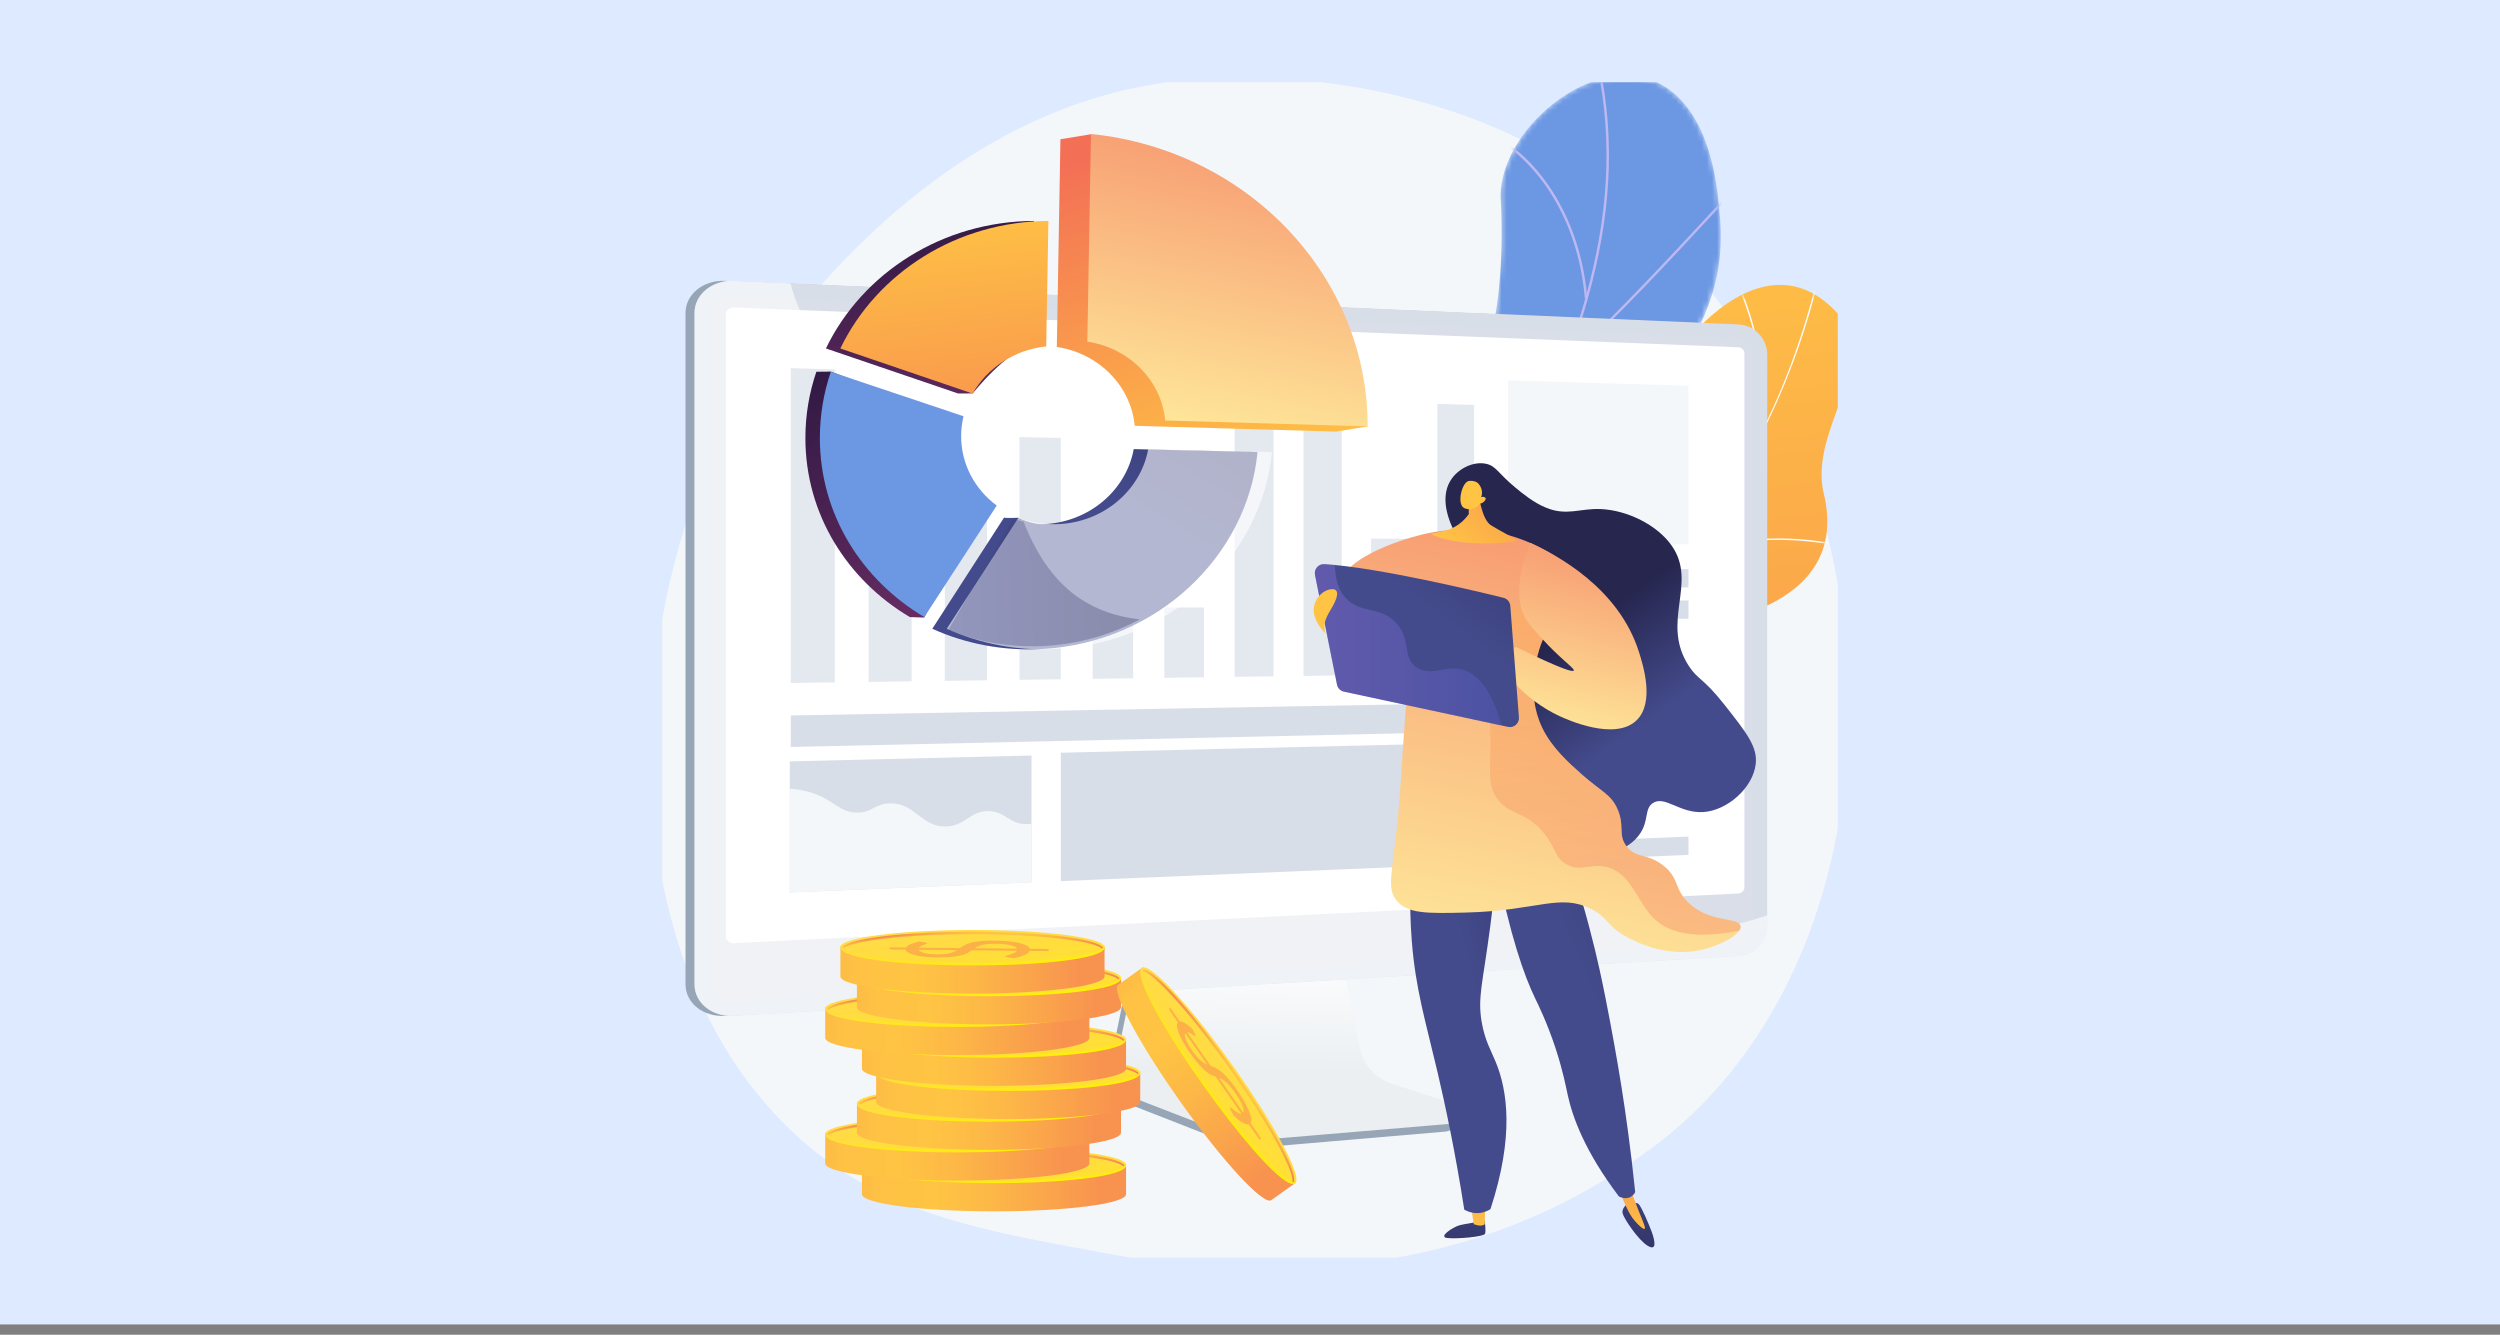 <svg width="487" height="260" viewBox="0 0 487 260" fill="none" xmlns="http://www.w3.org/2000/svg">
<rect x="0" y="0" width="487" height="260" fill="#808080" stroke="none"/>
<rect width="487" height="258" fill="#DEEAFF"/>
<g clip-path="url(#clip0_707_78)">
<g clip-path="url(#clip1_707_78)">
<path d="M331.983 214.701C325.908 220.967 320.472 224.651 316.31 227.432C275.718 254.552 229.318 246.735 214.972 244.063C191.827 239.753 172.289 236.712 155.503 221.537C117.359 187.054 119.214 115.12 148.361 70.559C151.817 65.276 180.919 22.11 227.42 16.027C228.557 15.879 229.406 15.794 230.149 15.715C237.343 14.953 281.92 10.931 318.268 41.403C323.471 45.764 331.844 53.632 339.609 65.631C368 109.507 368.09 177.46 331.983 214.701Z" fill="#F4F7FA"/>
<path d="M274.542 159.436C273.281 158.973 270.947 156.854 270.567 156.051C268.033 150.704 262.639 141.003 264.379 134.995C264.676 133.969 269.54 134.059 270.408 133.252C273.523 132.557 274.647 132.509 277.284 130.392C285.068 124.141 274.513 106.685 291.718 105.302C304.32 104.289 313.337 110.603 316.22 92.039C319.103 73.475 341.146 43.463 357.539 60.595C366.947 70.427 352.183 83.415 355.276 96.174C358.215 108.297 351.564 116.217 338.515 120.126C325.466 124.035 330.503 130.465 331.514 141.581C332.729 154.934 313.112 152.793 304.139 151.031C296.914 149.612 277.559 150.878 274.542 159.436Z" fill="url(#paint0_linear_707_78)"/>
<mask id="mask0_707_78" style="mask-type:luminance" maskUnits="userSpaceOnUse" x="261" y="55" width="100" height="107">
<path d="M261.643 132.381C262.417 141.583 262.825 150.978 263.554 160.249C268.567 161.862 274.504 163.636 277.107 157.614C280.725 149.242 296.68 149.428 303.881 150.933C312.795 152.795 332.436 155.029 331.302 141.679C330.359 130.565 325.373 124.091 338.448 120.273C351.522 116.454 358.224 108.579 355.369 96.435C352.365 83.655 367.212 70.774 357.873 60.873C341.6 43.62 319.341 73.51 316.347 92.03C313.352 110.55 304.317 104.275 291.763 105.115C274.624 106.261 284.783 124.226 277.233 129.97C271.313 134.472 267.917 132.6 261.643 132.381Z" fill="white"/>
</mask>
<g mask="url(#mask0_707_78)">
<path d="M267.274 145.751L267.21 145.472C310.092 135.726 342.548 101.578 354.03 54.127L354.308 54.194C348.866 76.682 338.287 96.943 323.714 112.786C308.394 129.442 288.877 140.84 267.274 145.751Z" fill="#FCFDFE"/>
<path d="M332.405 147.181C322.133 140.919 303.546 136.457 290.97 137.234L290.952 136.949C303.577 136.169 322.239 140.65 332.553 146.937L332.405 147.181Z" fill="#FCFDFE"/>
<path d="M275.669 143.741L275.532 143.491C281.266 140.325 285.181 134.38 287.167 125.821C288.623 119.545 289.028 112.036 288.37 103.502L288.654 103.481C289.315 112.043 288.908 119.582 287.445 125.886C285.44 134.527 281.478 140.534 275.669 143.741Z" fill="#FCFDFE"/>
<path d="M325.695 110.457L325.545 110.214C336.047 103.69 349.03 104.33 358.072 106.016L358.02 106.296C349.027 104.62 336.12 103.981 325.695 110.457Z" fill="#FCFDFE"/>
<path d="M341.843 87.205L341.57 87.12C345.719 73.819 340.729 60.071 337.386 53.059L337.644 52.936C341.005 59.985 346.02 73.811 341.843 87.205Z" fill="#FCFDFE"/>
</g>
<mask id="mask1_707_78" style="mask-type:luminance" maskUnits="userSpaceOnUse" x="247" y="14" width="89" height="168">
<path d="M271.301 181.162C263.485 179.448 255.691 177.56 247.926 175.497C247.789 175.6 246.53 158.824 255.393 150.738C272.889 135.1 263.232 119.166 260.851 109.975C256.903 96.969 260.681 81.805 274.871 85.76C288.721 89.289 293.096 61.54 292.4 39.858C291.172 29.239 302.425 17.308 312.87 15.171C323.552 12.737 333.426 20.096 334.937 41.192C337.821 65.704 318.384 78.901 310.647 90.503C303.036 101.891 317.745 112.667 304.437 122.266C293.203 130.839 279.452 136.577 283.339 148.694C287.37 160.687 285.417 170.099 271.301 181.162Z" fill="white"/>
</mask>
<g mask="url(#mask1_707_78)">
<path d="M271.301 181.161C263.485 179.448 255.691 177.559 247.926 175.497C247.789 175.6 246.53 158.823 255.393 150.738C272.889 135.1 263.232 119.166 260.851 109.974C256.952 96.982 260.635 83.505 273.968 84.3C288.777 84.902 293.352 61.515 292.4 39.858C291.172 29.239 302.425 17.308 312.87 15.171C323.552 12.736 333.426 20.095 334.937 41.192C337.821 65.704 318.384 78.9 310.647 90.502C303.036 101.89 317.745 112.667 304.437 122.265C293.203 130.839 279.452 136.577 283.339 148.693C287.37 160.687 285.417 170.099 271.301 181.161Z" fill="#6C98E3"/>
</g>
<mask id="mask2_707_78" style="mask-type:luminance" maskUnits="userSpaceOnUse" x="247" y="14" width="89" height="168">
<path d="M271.301 181.162C263.485 179.448 255.691 177.56 247.926 175.497C247.789 175.6 246.53 158.824 255.393 150.738C272.889 135.1 263.232 119.166 260.851 109.975C256.903 96.969 260.681 81.805 274.871 85.76C288.721 89.289 293.096 61.54 292.4 39.858C291.172 29.239 302.425 17.308 312.87 15.171C323.552 12.737 333.426 20.096 334.937 41.192C337.821 65.704 318.384 78.901 310.647 90.503C303.036 101.891 317.745 112.667 304.437 122.266C293.203 130.839 279.452 136.577 283.339 148.694C287.37 160.687 285.417 170.099 271.301 181.162Z" fill="white"/>
</mask>
<g mask="url(#mask2_707_78)">
<path d="M260.251 181.322C260.261 181.174 270.619 146.845 286.385 113.85C288.625 108.49 291.026 103.091 293.347 97.87C306.276 68.793 318.487 41.33 310.292 9.161L310.755 9.051C318.989 41.37 306.747 68.902 293.786 98.051C291.465 103.27 289.066 108.667 286.823 114.033C270.972 147.206 260.766 181.155 260.725 181.368L260.251 181.322Z" fill="#BEB8F2"/>
<path d="M305.156 70.912L304.827 70.578C314.398 61.791 326.111 49.16 332.403 42.375C337.496 36.883 337.516 36.886 337.756 36.942L337.701 37.166L337.796 37.373C337.529 37.537 335.424 39.808 332.759 42.682C326.462 49.472 314.741 62.112 305.156 70.912Z" fill="#BEB8F2"/>
<path d="M308.731 58.103C307.783 47.192 303.764 39.752 300.56 35.431C297.069 30.725 293.608 28.422 293.167 28.311L293.214 28.138L293.067 27.886C293.192 27.818 293.324 27.861 293.526 27.964C296.414 29.441 307.54 38.878 309.207 58.065L308.731 58.103Z" fill="#BEB8F2"/>
<path d="M277.314 135.55L276.845 135.46C281.238 114.103 267.683 92.856 261.651 84.712C261.327 84.274 261.223 84.132 261.186 84.059L261.617 83.86L261.401 83.96L261.616 83.859C261.643 83.91 261.827 84.157 262.039 84.444C266.389 90.317 269.958 96.416 272.647 102.571C277.813 114.394 279.383 125.49 277.314 135.55Z" fill="#BEB8F2"/>
<path d="M281.716 125.238L281.331 124.966C291.982 110.92 311.998 111.345 312.319 111.404C312.32 111.404 312.321 111.404 312.322 111.405L312.482 111.633L312.301 111.846L312.243 111.625L312.208 111.849C312.019 111.83 292.261 111.332 281.716 125.238Z" fill="#BEB8F2"/>
<path d="M262.029 175.719C262.547 171.358 261.524 163.778 253.708 152.434C253.264 151.79 253.264 151.79 253.291 151.673L253.757 151.774L253.524 151.723L253.746 151.645C253.771 151.693 253.926 151.918 254.105 152.179C262.001 163.638 263.031 171.334 262.503 175.771L262.029 175.719Z" fill="#BEB8F2"/>
<path d="M265.171 167.677L264.724 167.514C267.695 159.887 279.438 155.024 286.174 152.805C286.388 152.734 286.525 152.689 286.574 152.669L286.759 153.094C286.706 153.116 286.558 153.165 286.328 153.241C279.672 155.434 268.073 160.226 265.171 167.677Z" fill="#BEB8F2"/>
</g>
<path d="M270.651 212.436C267.518 211.396 265.176 208.735 264.516 205.465L259.955 182.879L220.944 184.265L216.142 207.794C215.47 211.09 218.162 214.395 221.262 215.609L237.583 221.999C240.619 223.188 243.882 223.661 247.125 223.383L281.619 220.431C282.627 220.344 283.436 219.551 283.553 218.534C283.671 217.516 284.377 216.374 283.416 216.055L270.651 212.436Z" fill="#97A6B7"/>
<path d="M271.037 211.063C267.907 210.036 265.568 207.408 264.908 204.179L260.352 181.877L222.291 183.248L217.495 206.481C216.823 209.734 218.6 212.997 221.697 214.196L238.003 220.505C241.035 221.679 244.295 222.146 247.535 221.872L281.994 218.957C283.001 218.871 283.809 218.088 283.926 217.084C284.044 216.079 283.438 215.131 282.477 214.815L271.037 211.063Z" fill="url(#paint1_linear_707_78)"/>
<path d="M141.229 197.891C136.998 198.143 133.537 195.397 133.537 191.768V60.962C133.537 57.333 136.998 54.53 141.229 54.713L336.874 63.196C339.98 63.331 342.495 65.951 342.495 69.037V180.287C342.495 183.373 339.98 186.035 336.874 186.22L141.229 197.891Z" fill="#97A6B7"/>
<path d="M142.987 197.891C138.756 198.143 135.295 195.397 135.295 191.768V60.962C135.295 57.333 138.756 54.53 142.987 54.713L338.633 63.196C341.739 63.331 344.254 65.951 344.254 69.037V180.287C344.254 183.373 341.739 186.035 338.633 186.22L142.987 197.891Z" fill="#D8DEE8"/>
<path opacity="0.3" d="M338.633 65.814L142.987 57.76C140.725 57.667 138.886 59.163 138.886 61.1V162.833V191.57C138.886 193.508 140.725 194.974 142.987 194.844L338.633 183.602C340.297 183.506 341.644 182.086 341.644 180.43V154.999V68.936C341.644 67.28 340.297 65.882 338.633 65.814Z" fill="#D8DEE8"/>
<path d="M142.987 183.731C142.106 183.775 141.389 183.197 141.389 182.443V61.197C141.389 60.444 142.106 59.859 142.987 59.893L338.633 67.647C339.282 67.672 339.81 68.219 339.81 68.866V172.823C339.81 173.469 339.282 174.021 338.633 174.054L142.987 183.731Z" fill="white"/>
<path opacity="0.6" d="M318.208 178.123C301.749 167.935 313.245 138.968 294.76 124.414C276.124 109.741 249.902 127.738 236.847 112.542C227.128 101.227 238.501 87.565 229.22 76.924C214.665 60.237 177.407 83.188 160.289 66.748C157.859 64.414 155.407 60.873 154.011 55.191L142.987 54.713C138.756 54.53 135.295 57.333 135.295 60.962V191.768C135.295 195.397 138.756 198.143 142.987 197.891L338.633 186.22C341.739 186.035 344.254 183.373 344.254 180.287V178.309C331.263 182.72 323.321 181.288 318.208 178.123Z" fill="white"/>
<path d="M153.849 173.842L200.94 171.876V147.173L153.849 148.316V173.842Z" fill="#D8DEE8"/>
<g opacity="0.7">
<path d="M280.001 131.305L287.155 131.207V78.867L280.001 78.683V131.305Z" fill="#D8DEE8"/>
<path d="M267.09 131.484L274.383 131.383V104.961L267.09 104.918V131.484Z" fill="#D8DEE8"/>
<path d="M253.927 131.665L261.363 131.563V73.15L253.927 72.931V131.665Z" fill="#D8DEE8"/>
<path d="M240.503 131.851L248.086 131.746L248.086 81.51L240.503 81.335V131.851Z" fill="#D8DEE8"/>
<path d="M226.812 132.04L234.547 131.933V118.329L226.812 118.36V132.04Z" fill="#D8DEE8"/>
<path d="M212.845 132.233L220.736 132.124V99.829L212.845 99.755V132.233Z" fill="#D8DEE8"/>
<path d="M198.594 132.429L206.646 132.318V85.302L198.594 85.144V132.429Z" fill="#D8DEE8"/>
<path d="M184.05 132.63L192.268 132.517V97.879L184.05 97.792V132.63Z" fill="#D8DEE8"/>
<path d="M169.204 132.835L177.593 132.719V78.437L169.204 78.235V132.835Z" fill="#D8DEE8"/>
<path d="M154.047 133.044L162.612 132.926V71.96L154.047 71.719V133.044Z" fill="#D8DEE8"/>
</g>
<path d="M293.725 168.002L328.918 166.533V162.969L293.725 164.341V168.002Z" fill="#D8DEE8"/>
<path d="M293.725 120.739L328.918 120.53V116.966L293.725 117.077V120.739Z" fill="#D8DEE8"/>
<path d="M293.725 114.471L328.918 114.429V110.865L293.725 110.81V114.471Z" fill="#D8DEE8"/>
<path d="M293.725 162.941L299.461 162.724V157.108L293.725 157.301V162.941Z" fill="#D8DEE8"/>
<path d="M166.782 158.293C169.774 158.406 170.218 156.673 173.163 156.505C178.159 156.22 179.382 161.085 184.196 161.01C188.125 160.95 189.114 157.665 193.003 158.029C195.895 158.3 196.464 160.226 199.283 160.503C199.846 160.558 200.4 160.536 200.94 160.457V171.876L153.85 173.842V153.638C156.374 153.82 158.216 154.392 159.536 154.971C162.711 156.363 163.764 158.179 166.782 158.293Z" fill="#F4F7FA"/>
<path d="M293.725 105.843L328.918 106.031L328.918 75.135L293.725 74.101V105.843Z" fill="#F4F7FA"/>
<path d="M154.047 145.513L287.155 142.538V136.955L154.047 139.369V145.513Z" fill="#D8DEE8"/>
<path d="M206.646 171.638L287.155 168.277V144.698L206.646 146.628V171.638Z" fill="#D8DEE8"/>
<path d="M167.907 226.918V232.627C167.907 234.472 179.424 235.968 193.631 235.968C207.838 235.968 219.355 234.472 219.355 232.627V226.918H167.907Z" fill="url(#paint2_linear_707_78)"/>
<path d="M193.631 230.258C207.838 230.258 219.355 228.763 219.355 226.918C219.355 225.073 207.838 223.578 193.631 223.578C179.424 223.578 167.907 225.073 167.907 226.918C167.907 228.763 179.424 230.258 193.631 230.258Z" fill="url(#paint3_linear_707_78)"/>
<path d="M193.631 230.489C181.049 230.489 167.892 229.286 167.892 226.967C167.892 226.839 167.938 226.615 168.065 226.615C168.192 226.615 168.137 226.791 168.137 226.918C168.137 228.389 178.607 230.028 193.631 230.028C208.654 230.028 219.124 228.389 219.124 226.918C219.124 226.791 219.146 226.671 219.273 226.671C219.401 226.671 219.37 226.841 219.37 226.969C219.37 229.288 206.213 230.489 193.631 230.489Z" fill="url(#paint4_linear_707_78)"/>
<path d="M191.2 227.104C191.452 226.929 191.721 226.757 192.008 226.587C192.293 226.417 192.664 226.263 193.114 226.126C193.566 225.989 194.131 225.877 194.809 225.79C195.488 225.704 196.336 225.658 197.349 225.653C198.344 225.648 199.276 225.68 200.149 225.748C201.02 225.816 201.788 225.918 202.452 226.053C203.112 226.188 203.652 226.356 204.068 226.555C204.481 226.754 204.727 226.983 204.807 227.24L207.703 227.269C207.913 227.271 208.099 227.288 208.258 227.321C208.42 227.354 208.499 227.395 208.499 227.446L208.5 227.685L204.776 227.649C204.646 227.941 204.313 228.208 203.778 228.451C203.246 228.694 202.565 228.904 201.736 229.081L200.38 228.892C200.259 228.874 200.159 228.85 200.081 228.822C200.002 228.793 199.964 228.762 199.964 228.728C199.964 228.682 200.069 228.63 200.279 228.571C200.489 228.512 200.725 228.44 200.989 228.353C201.253 228.266 201.511 228.163 201.766 228.045C202.019 227.927 202.188 227.786 202.276 227.621L193.487 227.534C193.256 227.704 192.996 227.871 192.711 228.035C192.423 228.199 192.044 228.347 191.571 228.479C191.097 228.61 190.507 228.716 189.802 228.798C189.094 228.88 188.208 228.924 187.135 228.929C186.33 228.933 185.546 228.902 184.777 228.837C184.009 228.772 183.327 228.675 182.731 228.545C182.135 228.416 181.647 228.255 181.263 228.065C180.882 227.873 180.668 227.654 180.624 227.406L178.239 227.381C178.029 227.38 177.843 227.364 177.676 227.332C177.512 227.3 177.428 227.258 177.428 227.205L177.426 226.966L180.687 226.997C180.831 226.746 181.126 226.526 181.578 226.34C182.03 226.153 182.581 225.987 183.232 225.842L184.324 225.992C184.656 226.039 184.82 226.093 184.821 226.156C184.821 226.19 184.754 226.232 184.617 226.282C184.477 226.332 184.315 226.392 184.127 226.461C183.942 226.531 183.759 226.613 183.584 226.706C183.407 226.8 183.275 226.906 183.187 227.025L191.2 227.104ZM183.157 227.429C183.222 227.586 183.368 227.721 183.59 227.834C183.811 227.948 184.087 228.041 184.418 228.114C184.75 228.187 185.122 228.241 185.534 228.275C185.95 228.309 186.383 228.325 186.836 228.323C187.364 228.32 187.825 228.297 188.218 228.254C188.608 228.211 188.953 228.153 189.252 228.079C189.548 228.005 189.809 227.92 190.029 227.822C190.249 227.725 190.446 227.619 190.623 227.505L183.157 227.429ZM202.29 227.216C202.225 227.057 202.065 226.919 201.817 226.799C201.568 226.68 201.25 226.579 200.864 226.498C200.478 226.417 200.028 226.356 199.513 226.317C199.001 226.277 198.435 226.259 197.816 226.262C197.266 226.265 196.789 226.29 196.394 226.336C195.998 226.382 195.653 226.445 195.36 226.524C195.069 226.602 194.819 226.694 194.618 226.798C194.413 226.903 194.223 227.015 194.048 227.134L202.29 227.216Z" fill="#FCB048"/>
<path d="M193.634 223.939C182.165 223.939 170.222 224.949 168.312 226.904C168.386 226.973 168.456 227.047 168.52 227.124C170.131 225.767 179.992 224.4 193.634 224.4C207.627 224.4 217.646 225.838 218.86 227.229C218.92 227.152 218.983 227.079 219.053 227.011C217.475 224.987 205.308 223.939 193.634 223.939Z" fill="url(#paint5_linear_707_78)"/>
<path d="M160.756 220.921V226.63C160.756 228.475 172.273 229.971 186.48 229.971C200.687 229.971 212.204 228.475 212.204 226.63V220.921H160.756Z" fill="url(#paint6_linear_707_78)"/>
<path d="M186.48 224.262C200.687 224.262 212.204 222.766 212.204 220.921C212.204 219.076 200.687 217.581 186.48 217.581C172.273 217.581 160.756 219.076 160.756 220.921C160.756 222.766 172.273 224.262 186.48 224.262Z" fill="url(#paint7_linear_707_78)"/>
<path d="M186.48 224.492C173.898 224.492 160.741 223.289 160.741 220.97C160.741 220.843 160.786 220.619 160.914 220.619C161.041 220.619 160.986 220.794 160.986 220.921C160.986 222.392 171.456 224.031 186.48 224.031C201.503 224.031 211.973 222.392 211.973 220.921C211.973 220.794 211.995 220.674 212.122 220.674C212.25 220.674 212.219 220.844 212.219 220.972C212.219 223.291 199.062 224.492 186.48 224.492Z" fill="url(#paint8_linear_707_78)"/>
<path d="M184.049 221.107C184.301 220.933 184.57 220.76 184.857 220.59C185.142 220.42 185.513 220.266 185.962 220.129C186.414 219.992 186.98 219.88 187.658 219.793C188.337 219.707 189.185 219.661 190.198 219.656C191.192 219.651 192.125 219.683 192.998 219.751C193.869 219.819 194.637 219.921 195.3 220.056C195.961 220.191 196.501 220.359 196.917 220.558C197.33 220.757 197.576 220.986 197.656 221.243L200.552 221.272C200.762 221.274 200.948 221.291 201.107 221.324C201.269 221.357 201.347 221.398 201.348 221.449L201.349 221.688L197.625 221.652C197.495 221.944 197.162 222.211 196.627 222.454C196.095 222.697 195.414 222.907 194.585 223.084L193.229 222.896C193.107 222.877 193.008 222.853 192.929 222.825C192.851 222.796 192.813 222.765 192.813 222.731C192.813 222.685 192.918 222.633 193.128 222.574C193.337 222.515 193.574 222.442 193.838 222.356C194.101 222.269 194.36 222.166 194.615 222.048C194.868 221.93 195.037 221.789 195.125 221.624L186.336 221.537C186.105 221.707 185.844 221.874 185.56 222.038C185.272 222.202 184.893 222.35 184.419 222.481C183.946 222.613 183.356 222.719 182.651 222.801C181.943 222.883 181.056 222.927 179.984 222.932C179.179 222.936 178.394 222.905 177.626 222.84C176.858 222.775 176.176 222.678 175.58 222.548C174.984 222.419 174.495 222.258 174.112 222.068C173.731 221.876 173.517 221.657 173.473 221.409L171.088 221.384C170.878 221.383 170.692 221.367 170.525 221.335C170.36 221.303 170.277 221.261 170.276 221.208L170.275 220.969L173.535 221C173.68 220.749 173.975 220.529 174.427 220.343C174.878 220.156 175.43 219.99 176.081 219.845L177.173 219.995C177.505 220.042 177.669 220.096 177.669 220.159C177.67 220.193 177.602 220.234 177.465 220.285C177.325 220.335 177.164 220.395 176.976 220.464C176.79 220.534 176.607 220.615 176.433 220.709C176.255 220.803 176.124 220.909 176.036 221.028L184.049 221.107ZM176.006 221.433C176.071 221.589 176.217 221.724 176.439 221.837C176.66 221.951 176.935 222.044 177.267 222.117C177.599 222.19 177.971 222.244 178.383 222.278C178.798 222.312 179.232 222.328 179.685 222.326C180.213 222.323 180.674 222.3 181.067 222.258C181.457 222.214 181.802 222.156 182.101 222.082C182.397 222.009 182.657 221.923 182.878 221.826C183.098 221.728 183.294 221.622 183.472 221.508L176.006 221.433ZM195.139 221.219C195.074 221.061 194.914 220.922 194.666 220.802C194.417 220.683 194.099 220.582 193.713 220.501C193.327 220.42 192.877 220.36 192.362 220.32C191.85 220.28 191.284 220.262 190.665 220.265C190.115 220.268 189.638 220.293 189.242 220.339C188.847 220.385 188.502 220.448 188.209 220.527C187.918 220.605 187.668 220.697 187.466 220.801C187.262 220.906 187.072 221.018 186.897 221.137L195.139 221.219Z" fill="#FCB048"/>
<path d="M186.483 217.942C175.014 217.942 163.071 218.952 161.161 220.907C161.235 220.976 161.305 221.05 161.369 221.127C162.98 219.77 172.841 218.403 186.483 218.403C200.476 218.403 210.495 219.841 211.709 221.232C211.769 221.156 211.832 221.083 211.901 221.014C210.324 218.99 198.157 217.942 186.483 217.942Z" fill="url(#paint9_linear_707_78)"/>
<path d="M166.926 214.942V220.651C166.926 222.496 178.443 223.991 192.65 223.991C206.857 223.991 218.374 222.496 218.374 220.651V214.942H166.926Z" fill="url(#paint10_linear_707_78)"/>
<path d="M192.65 218.282C206.857 218.282 218.374 216.787 218.374 214.942C218.374 213.097 206.857 211.602 192.65 211.602C178.443 211.602 166.926 213.097 166.926 214.942C166.926 216.787 178.443 218.282 192.65 218.282Z" fill="url(#paint11_linear_707_78)"/>
<path d="M192.65 218.513C180.068 218.513 166.911 217.31 166.911 214.991C166.911 214.863 166.957 214.639 167.084 214.639C167.212 214.639 167.157 214.814 167.157 214.942C167.157 216.413 177.627 218.052 192.65 218.052C207.674 218.052 218.144 216.413 218.144 214.942C218.144 214.814 218.165 214.695 218.293 214.695C218.42 214.695 218.389 214.865 218.389 214.993C218.389 217.312 205.232 218.513 192.65 218.513Z" fill="url(#paint12_linear_707_78)"/>
<path d="M190.219 215.128C190.472 214.953 190.74 214.781 191.028 214.611C191.313 214.441 191.684 214.287 192.133 214.15C192.585 214.012 193.15 213.901 193.829 213.814C194.507 213.728 195.356 213.682 196.369 213.677C197.363 213.672 198.295 213.704 199.169 213.772C200.039 213.84 200.807 213.941 201.471 214.077C202.132 214.212 202.671 214.38 203.087 214.579C203.5 214.778 203.747 215.006 203.826 215.264L206.723 215.293C206.933 215.294 207.119 215.312 207.278 215.345C207.44 215.378 207.518 215.419 207.518 215.47L207.519 215.709L203.796 215.673C203.665 215.965 203.332 216.232 202.797 216.475C202.265 216.717 201.584 216.927 200.755 217.105L199.399 216.916C199.278 216.898 199.178 216.874 199.1 216.845C199.022 216.817 198.984 216.786 198.984 216.752C198.983 216.706 199.088 216.654 199.298 216.595C199.508 216.536 199.745 216.463 200.008 216.376C200.272 216.29 200.53 216.187 200.786 216.069C201.038 215.951 201.207 215.81 201.295 215.645L192.506 215.558C192.275 215.728 192.015 215.895 191.73 216.059C191.443 216.223 191.063 216.371 190.59 216.502C190.116 216.634 189.527 216.74 188.821 216.822C188.113 216.904 187.227 216.947 186.155 216.953C185.349 216.957 184.565 216.926 183.797 216.861C183.029 216.796 182.346 216.699 181.75 216.569C181.154 216.44 180.666 216.279 180.282 216.088C179.901 215.897 179.688 215.678 179.643 215.43L177.259 215.405C177.049 215.404 176.863 215.387 176.695 215.356C176.531 215.324 176.447 215.282 176.447 215.229L176.446 214.99L179.706 215.021C179.85 214.77 180.146 214.55 180.597 214.364C181.049 214.177 181.6 214.011 182.252 213.866L183.344 214.016C183.675 214.063 183.84 214.117 183.84 214.18C183.84 214.214 183.773 214.255 183.636 214.305C183.496 214.356 183.335 214.416 183.146 214.485C182.961 214.555 182.778 214.636 182.603 214.73C182.426 214.824 182.295 214.93 182.206 215.049L190.219 215.128ZM182.176 215.453C182.241 215.61 182.388 215.744 182.609 215.858C182.831 215.972 183.106 216.065 183.438 216.138C183.769 216.211 184.141 216.264 184.554 216.299C184.969 216.333 185.403 216.349 185.855 216.347C186.383 216.344 186.844 216.321 187.237 216.278C187.628 216.235 187.972 216.177 188.271 216.103C188.567 216.029 188.828 215.944 189.048 215.846C189.269 215.749 189.465 215.643 189.642 215.529L182.176 215.453ZM201.31 215.24C201.244 215.081 201.084 214.942 200.836 214.823C200.588 214.704 200.269 214.603 199.883 214.522C199.498 214.441 199.047 214.38 198.533 214.341C198.021 214.301 197.455 214.283 196.835 214.286C196.285 214.288 195.809 214.313 195.413 214.36C195.017 214.406 194.672 214.468 194.379 214.547C194.089 214.626 193.838 214.717 193.637 214.822C193.433 214.927 193.242 215.039 193.067 215.158L201.31 215.24Z" fill="#FCB048"/>
<path d="M192.654 211.963C181.184 211.963 169.241 212.973 167.331 214.928C167.406 214.997 167.475 215.071 167.54 215.148C169.15 213.791 179.011 212.424 192.654 212.424C206.646 212.424 216.666 213.862 217.879 215.253C217.939 215.176 218.003 215.103 218.072 215.035C216.494 213.01 204.327 211.963 192.654 211.963Z" fill="url(#paint13_linear_707_78)"/>
<path d="M170.671 208.945V214.654C170.671 216.499 182.188 217.995 196.395 217.995C210.602 217.995 222.118 216.499 222.118 214.654V208.945H170.671Z" fill="url(#paint14_linear_707_78)"/>
<path d="M196.395 212.285C210.601 212.285 222.118 210.79 222.118 208.945C222.118 207.1 210.601 205.605 196.395 205.605C182.188 205.605 170.671 207.1 170.671 208.945C170.671 210.79 182.188 212.285 196.395 212.285Z" fill="url(#paint15_linear_707_78)"/>
<path d="M196.395 212.516C183.813 212.516 170.656 211.313 170.656 208.994C170.656 208.866 170.701 208.643 170.829 208.643C170.956 208.643 170.901 208.818 170.901 208.945C170.901 210.416 181.371 212.055 196.395 212.055C211.418 212.055 221.888 210.416 221.888 208.945C221.888 208.818 221.91 208.698 222.037 208.698C222.164 208.698 222.134 208.868 222.134 208.996C222.134 211.315 208.976 212.516 196.395 212.516Z" fill="url(#paint16_linear_707_78)"/>
<path d="M193.964 209.131C194.216 208.956 194.485 208.784 194.772 208.614C195.057 208.444 195.428 208.29 195.877 208.153C196.329 208.016 196.894 207.904 197.573 207.817C198.252 207.731 199.1 207.685 200.113 207.68C201.107 207.675 202.04 207.707 202.913 207.775C203.783 207.843 204.552 207.945 205.215 208.08C205.876 208.215 206.416 208.383 206.831 208.582C207.245 208.781 207.491 209.009 207.57 209.267L210.467 209.296C210.677 209.298 210.863 209.315 211.022 209.348C211.184 209.381 211.262 209.422 211.262 209.473L211.264 209.712L207.54 209.676C207.409 209.968 207.077 210.235 206.542 210.478C206.009 210.721 205.329 210.93 204.5 211.108L203.144 210.919C203.022 210.901 202.922 210.877 202.844 210.849C202.766 210.82 202.728 210.789 202.728 210.755C202.728 210.709 202.833 210.657 203.042 210.598C203.252 210.539 203.489 210.466 203.753 210.38C204.016 210.293 204.274 210.19 204.53 210.072C204.782 209.954 204.951 209.813 205.04 209.648L196.251 209.561C196.02 209.731 195.759 209.898 195.474 210.062C195.187 210.226 194.808 210.374 194.334 210.505C193.861 210.637 193.271 210.743 192.566 210.825C191.857 210.907 190.971 210.951 189.899 210.956C189.093 210.96 188.309 210.929 187.541 210.864C186.773 210.799 186.091 210.702 185.495 210.572C184.899 210.443 184.41 210.282 184.027 210.091C183.646 209.9 183.432 209.681 183.388 209.433L181.003 209.408C180.793 209.407 180.607 209.391 180.44 209.359C180.275 209.327 180.191 209.285 180.191 209.232L180.19 208.993L183.45 209.024C183.594 208.773 183.89 208.553 184.341 208.367C184.793 208.18 185.345 208.014 185.996 207.869L187.088 208.019C187.419 208.066 187.584 208.12 187.584 208.183C187.585 208.217 187.517 208.258 187.38 208.309C187.24 208.359 187.079 208.419 186.891 208.488C186.705 208.558 186.522 208.639 186.348 208.733C186.17 208.827 186.039 208.933 185.951 209.051L193.964 209.131ZM185.92 209.456C185.986 209.613 186.132 209.748 186.353 209.861C186.575 209.975 186.85 210.068 187.182 210.141C187.514 210.214 187.886 210.268 188.298 210.302C188.713 210.336 189.147 210.352 189.6 210.35C190.128 210.347 190.588 210.324 190.982 210.281C191.372 210.238 191.717 210.18 192.015 210.106C192.311 210.032 192.572 209.947 192.793 209.849C193.013 209.752 193.209 209.646 193.387 209.532L185.92 209.456ZM205.054 209.243C204.988 209.084 204.829 208.946 204.58 208.826C204.332 208.707 204.013 208.606 203.628 208.525C203.242 208.444 202.792 208.383 202.277 208.344C201.765 208.304 201.199 208.286 200.579 208.289C200.03 208.292 199.553 208.316 199.157 208.363C198.761 208.409 198.417 208.472 198.124 208.551C197.833 208.629 197.583 208.721 197.381 208.825C197.177 208.93 196.986 209.042 196.812 209.161L205.054 209.243Z" fill="#FCB048"/>
<path d="M196.398 205.966C184.928 205.966 172.986 206.976 171.076 208.931C171.15 209 171.22 209.074 171.284 209.151C172.894 207.794 182.756 206.427 196.398 206.427C210.391 206.427 220.41 207.865 221.624 209.256C221.684 209.18 221.747 209.107 221.816 209.038C220.238 207.014 208.072 205.966 196.398 205.966Z" fill="url(#paint17_linear_707_78)"/>
<path d="M167.907 202.475V208.184C167.907 210.029 179.424 211.525 193.631 211.525C207.838 211.525 219.355 210.029 219.355 208.184V202.475H167.907Z" fill="url(#paint18_linear_707_78)"/>
<path d="M193.631 205.815C207.838 205.815 219.355 204.32 219.355 202.475C219.355 200.63 207.838 199.135 193.631 199.135C179.424 199.135 167.907 200.63 167.907 202.475C167.907 204.32 179.424 205.815 193.631 205.815Z" fill="url(#paint19_linear_707_78)"/>
<path d="M193.631 206.046C181.049 206.046 167.892 204.843 167.892 202.524C167.892 202.396 167.938 202.173 168.065 202.173C168.192 202.173 168.137 202.348 168.137 202.475C168.137 203.946 178.607 205.585 193.631 205.585C208.654 205.585 219.124 203.946 219.124 202.475C219.124 202.348 219.146 202.228 219.273 202.228C219.401 202.228 219.37 202.398 219.37 202.526C219.37 204.845 206.213 206.046 193.631 206.046Z" fill="url(#paint20_linear_707_78)"/>
<path d="M191.2 202.661C191.452 202.486 191.721 202.314 192.008 202.144C192.293 201.974 192.664 201.82 193.114 201.683C193.566 201.546 194.131 201.434 194.809 201.347C195.488 201.261 196.336 201.215 197.349 201.21C198.344 201.205 199.276 201.237 200.149 201.305C201.02 201.373 201.788 201.475 202.452 201.61C203.112 201.745 203.652 201.913 204.068 202.112C204.481 202.311 204.727 202.54 204.807 202.797L207.703 202.826C207.913 202.828 208.099 202.845 208.258 202.878C208.42 202.911 208.499 202.952 208.499 203.003L208.5 203.242L204.776 203.206C204.646 203.498 204.313 203.765 203.778 204.008C203.246 204.251 202.565 204.461 201.736 204.638L200.38 204.45C200.259 204.431 200.159 204.407 200.081 204.379C200.002 204.35 199.964 204.319 199.964 204.285C199.964 204.239 200.069 204.187 200.279 204.128C200.489 204.069 200.725 203.997 200.989 203.91C201.253 203.823 201.511 203.72 201.766 203.602C202.019 203.484 202.188 203.343 202.276 203.178L193.487 203.091C193.256 203.261 192.996 203.428 192.711 203.592C192.423 203.757 192.044 203.904 191.571 204.036C191.097 204.167 190.507 204.273 189.802 204.355C189.094 204.437 188.208 204.481 187.135 204.486C186.33 204.49 185.546 204.459 184.777 204.394C184.009 204.329 183.327 204.232 182.731 204.103C182.135 203.973 181.647 203.813 181.263 203.622C180.882 203.43 180.668 203.211 180.624 202.963L178.239 202.938C178.029 202.937 177.843 202.921 177.676 202.889C177.512 202.857 177.428 202.815 177.428 202.762L177.426 202.523L180.687 202.554C180.831 202.303 181.126 202.084 181.578 201.897C182.03 201.71 182.581 201.544 183.232 201.399L184.324 201.549C184.656 201.596 184.82 201.65 184.821 201.713C184.821 201.747 184.754 201.788 184.617 201.839C184.477 201.889 184.315 201.949 184.127 202.018C183.942 202.088 183.759 202.17 183.584 202.263C183.407 202.357 183.275 202.463 183.187 202.582L191.2 202.661ZM183.157 202.986C183.222 203.143 183.368 203.278 183.59 203.391C183.811 203.505 184.087 203.598 184.418 203.671C184.75 203.744 185.122 203.798 185.534 203.832C185.95 203.866 186.383 203.882 186.836 203.88C187.364 203.877 187.825 203.854 188.218 203.811C188.608 203.768 188.953 203.71 189.252 203.636C189.548 203.562 189.809 203.477 190.029 203.379C190.249 203.282 190.446 203.176 190.623 203.062L183.157 202.986ZM202.29 202.773C202.225 202.614 202.065 202.476 201.817 202.356C201.568 202.237 201.25 202.136 200.864 202.055C200.478 201.974 200.028 201.914 199.513 201.874C199.001 201.834 198.435 201.816 197.816 201.819C197.266 201.822 196.789 201.847 196.394 201.893C195.998 201.94 195.653 202.002 195.36 202.081C195.069 202.159 194.819 202.251 194.618 202.355C194.413 202.46 194.223 202.572 194.048 202.691L202.29 202.773Z" fill="#FCB048"/>
<path d="M193.634 199.496C182.165 199.496 170.222 200.506 168.312 202.461C168.386 202.53 168.456 202.604 168.52 202.681C170.131 201.324 179.992 199.957 193.634 199.957C207.627 199.957 217.646 201.395 218.86 202.786C218.92 202.71 218.983 202.637 219.053 202.568C217.475 200.544 205.308 199.496 193.634 199.496Z" fill="url(#paint21_linear_707_78)"/>
<path d="M160.756 196.478V202.188C160.756 204.032 172.273 205.528 186.48 205.528C200.687 205.528 212.204 204.032 212.204 202.188V196.478H160.756Z" fill="url(#paint22_linear_707_78)"/>
<path d="M186.48 199.819C200.687 199.819 212.204 198.323 212.204 196.478C212.204 194.633 200.687 193.138 186.48 193.138C172.273 193.138 160.756 194.633 160.756 196.478C160.756 198.323 172.273 199.819 186.48 199.819Z" fill="url(#paint23_linear_707_78)"/>
<path d="M186.48 200.049C173.898 200.049 160.741 198.846 160.741 196.527C160.741 196.4 160.786 196.176 160.914 196.176C161.041 196.176 160.986 196.351 160.986 196.478C160.986 197.949 171.456 199.588 186.48 199.588C201.503 199.588 211.973 197.949 211.973 196.478C211.973 196.351 211.995 196.232 212.122 196.232C212.25 196.232 212.219 196.401 212.219 196.529C212.219 198.848 199.062 200.049 186.48 200.049Z" fill="url(#paint24_linear_707_78)"/>
<path d="M184.049 196.664C184.301 196.49 184.57 196.317 184.857 196.147C185.142 195.977 185.513 195.823 185.962 195.686C186.414 195.549 186.98 195.437 187.658 195.35C188.337 195.264 189.185 195.218 190.198 195.213C191.192 195.208 192.125 195.24 192.998 195.308C193.869 195.376 194.637 195.478 195.3 195.613C195.961 195.748 196.501 195.916 196.917 196.115C197.33 196.314 197.576 196.543 197.656 196.8L200.552 196.829C200.762 196.831 200.948 196.848 201.107 196.881C201.269 196.914 201.347 196.956 201.348 197.006L201.349 197.245L197.625 197.209C197.495 197.501 197.162 197.769 196.627 198.011C196.095 198.254 195.414 198.464 194.585 198.641L193.229 198.453C193.107 198.434 193.008 198.41 192.929 198.382C192.851 198.353 192.813 198.322 192.813 198.288C192.813 198.243 192.918 198.19 193.128 198.132C193.337 198.073 193.574 198 193.838 197.913C194.101 197.826 194.36 197.724 194.615 197.605C194.868 197.487 195.037 197.346 195.125 197.182L186.336 197.094C186.105 197.264 185.844 197.431 185.56 197.596C185.272 197.76 184.893 197.907 184.419 198.039C183.946 198.17 183.356 198.276 182.651 198.358C181.943 198.44 181.056 198.484 179.984 198.489C179.179 198.493 178.394 198.462 177.626 198.397C176.858 198.332 176.176 198.235 175.58 198.106C174.984 197.976 174.495 197.815 174.112 197.625C173.731 197.434 173.517 197.214 173.473 196.966L171.088 196.942C170.878 196.94 170.692 196.924 170.525 196.892C170.36 196.86 170.277 196.818 170.276 196.765L170.275 196.526L173.535 196.557C173.68 196.306 173.975 196.087 174.427 195.9C174.878 195.714 175.43 195.548 176.081 195.402L177.173 195.552C177.505 195.599 177.669 195.653 177.669 195.716C177.67 195.75 177.602 195.792 177.465 195.842C177.325 195.892 177.164 195.952 176.976 196.021C176.79 196.091 176.607 196.173 176.433 196.267C176.255 196.36 176.124 196.466 176.036 196.585L184.049 196.664ZM176.006 196.99C176.071 197.146 176.217 197.281 176.439 197.394C176.66 197.508 176.935 197.601 177.267 197.674C177.599 197.747 177.971 197.801 178.383 197.835C178.798 197.869 179.232 197.885 179.685 197.883C180.213 197.88 180.674 197.857 181.067 197.815C181.457 197.772 181.802 197.713 182.101 197.639C182.397 197.566 182.657 197.48 182.878 197.383C183.098 197.285 183.294 197.179 183.472 197.065L176.006 196.99ZM195.139 196.776C195.074 196.618 194.914 196.479 194.666 196.359C194.417 196.24 194.099 196.14 193.713 196.058C193.327 195.977 192.877 195.917 192.362 195.877C191.85 195.837 191.284 195.819 190.665 195.822C190.115 195.825 189.638 195.85 189.242 195.896C188.847 195.943 188.502 196.005 188.209 196.084C187.918 196.162 187.668 196.254 187.466 196.358C187.262 196.463 187.072 196.575 186.897 196.694L195.139 196.776Z" fill="#FCB048"/>
<path d="M186.483 193.499C175.014 193.499 163.071 194.509 161.161 196.464C161.235 196.533 161.305 196.607 161.369 196.684C162.98 195.327 172.841 193.96 186.483 193.96C200.476 193.96 210.495 195.398 211.709 196.789C211.769 196.713 211.832 196.64 211.901 196.571C210.324 194.547 198.157 193.499 186.483 193.499Z" fill="url(#paint25_linear_707_78)"/>
<path d="M166.926 190.499V196.208C166.926 198.053 178.443 199.548 192.65 199.548C206.857 199.548 218.374 198.053 218.374 196.208V190.499H166.926Z" fill="url(#paint26_linear_707_78)"/>
<path d="M192.65 193.839C206.857 193.839 218.374 192.344 218.374 190.499C218.374 188.654 206.857 187.159 192.65 187.159C178.443 187.159 166.926 188.654 166.926 190.499C166.926 192.344 178.443 193.839 192.65 193.839Z" fill="url(#paint27_linear_707_78)"/>
<path d="M192.65 194.07C180.068 194.07 166.911 192.867 166.911 190.548C166.911 190.42 166.957 190.196 167.084 190.196C167.212 190.196 167.157 190.372 167.157 190.499C167.157 191.97 177.627 193.609 192.65 193.609C207.674 193.609 218.144 191.97 218.144 190.499C218.144 190.372 218.165 190.252 218.293 190.252C218.42 190.252 218.389 190.422 218.389 190.55C218.389 192.869 205.232 194.07 192.65 194.07Z" fill="url(#paint28_linear_707_78)"/>
<path d="M190.219 190.685C190.472 190.51 190.74 190.338 191.028 190.168C191.313 189.998 191.684 189.844 192.133 189.707C192.585 189.569 193.15 189.458 193.829 189.371C194.507 189.285 195.356 189.239 196.369 189.234C197.363 189.229 198.295 189.261 199.169 189.329C200.039 189.397 200.807 189.499 201.471 189.634C202.132 189.769 202.671 189.937 203.087 190.136C203.5 190.335 203.747 190.563 203.826 190.821L206.723 190.85C206.933 190.851 207.119 190.868 207.278 190.902C207.44 190.935 207.518 190.976 207.518 191.027L207.519 191.266L203.796 191.23C203.665 191.522 203.332 191.789 202.797 192.032C202.265 192.274 201.584 192.484 200.755 192.662L199.399 192.473C199.278 192.455 199.178 192.431 199.1 192.402C199.022 192.374 198.984 192.343 198.984 192.309C198.983 192.263 199.088 192.211 199.298 192.152C199.508 192.093 199.745 192.02 200.008 191.933C200.272 191.847 200.53 191.744 200.786 191.626C201.038 191.508 201.207 191.367 201.295 191.202L192.506 191.115C192.275 191.285 192.015 191.452 191.73 191.616C191.443 191.78 191.063 191.928 190.59 192.059C190.116 192.191 189.527 192.297 188.821 192.379C188.113 192.461 187.227 192.504 186.155 192.51C185.349 192.514 184.565 192.483 183.797 192.418C183.029 192.353 182.346 192.256 181.75 192.126C181.154 191.997 180.666 191.836 180.282 191.645C179.901 191.454 179.688 191.235 179.643 190.987L177.259 190.962C177.049 190.961 176.863 190.944 176.695 190.913C176.531 190.881 176.447 190.838 176.447 190.786L176.446 190.547L179.706 190.578C179.85 190.327 180.146 190.107 180.597 189.921C181.049 189.734 181.6 189.568 182.252 189.423L183.344 189.573C183.675 189.62 183.84 189.674 183.84 189.737C183.84 189.77 183.773 189.812 183.636 189.862C183.496 189.913 183.335 189.972 183.146 190.042C182.961 190.112 182.778 190.193 182.603 190.287C182.426 190.381 182.295 190.487 182.206 190.606L190.219 190.685ZM182.176 191.01C182.241 191.167 182.388 191.301 182.609 191.415C182.831 191.529 183.106 191.622 183.438 191.695C183.769 191.768 184.141 191.821 184.554 191.856C184.969 191.89 185.403 191.906 185.855 191.904C186.383 191.901 186.844 191.878 187.237 191.835C187.628 191.792 187.972 191.734 188.271 191.66C188.567 191.586 188.828 191.501 189.048 191.403C189.269 191.306 189.465 191.2 189.642 191.086L182.176 191.01ZM201.31 190.797C201.244 190.638 201.084 190.499 200.836 190.38C200.588 190.261 200.269 190.16 199.883 190.079C199.498 189.998 199.047 189.937 198.533 189.898C198.021 189.858 197.455 189.84 196.835 189.843C196.285 189.846 195.809 189.87 195.413 189.917C195.017 189.963 194.672 190.026 194.379 190.104C194.089 190.183 193.838 190.274 193.637 190.379C193.433 190.484 193.242 190.596 193.067 190.715L201.31 190.797Z" fill="#FCB048"/>
<path d="M192.654 187.52C181.184 187.52 169.241 188.53 167.331 190.485C167.406 190.554 167.475 190.628 167.54 190.705C169.15 189.348 179.011 187.981 192.654 187.981C206.646 187.981 216.666 189.419 217.879 190.81C217.939 190.733 218.003 190.66 218.072 190.592C216.494 188.567 204.327 187.52 192.654 187.52Z" fill="url(#paint29_linear_707_78)"/>
<path d="M163.717 184.502V190.211C163.717 192.056 175.234 193.552 189.441 193.552C203.648 193.552 215.165 192.056 215.165 190.211V184.502H163.717Z" fill="url(#paint30_linear_707_78)"/>
<path d="M189.441 187.842C203.648 187.842 215.165 186.347 215.165 184.502C215.165 182.657 203.648 181.162 189.441 181.162C175.234 181.162 163.717 182.657 163.717 184.502C163.717 186.347 175.234 187.842 189.441 187.842Z" fill="url(#paint31_linear_707_78)"/>
<path d="M189.441 188.073C176.859 188.073 163.702 186.87 163.702 184.551C163.702 184.424 163.747 184.2 163.875 184.2C164.002 184.2 163.947 184.375 163.947 184.502C163.947 185.973 174.417 187.612 189.441 187.612C204.464 187.612 214.934 185.973 214.934 184.502C214.934 184.375 214.956 184.255 215.083 184.255C215.211 184.255 215.18 184.425 215.18 184.553C215.18 186.872 202.023 188.073 189.441 188.073Z" fill="url(#paint32_linear_707_78)"/>
<path d="M187.01 184.688C187.262 184.513 187.531 184.341 187.818 184.171C188.103 184.001 188.474 183.847 188.924 183.71C189.375 183.573 189.941 183.461 190.619 183.374C191.298 183.288 192.146 183.242 193.159 183.237C194.153 183.232 195.086 183.264 195.959 183.332C196.83 183.4 197.598 183.502 198.261 183.637C198.922 183.772 199.462 183.94 199.878 184.139C200.291 184.338 200.537 184.566 200.617 184.824L203.513 184.853C203.723 184.855 203.909 184.872 204.068 184.905C204.23 184.938 204.308 184.979 204.309 185.03L204.31 185.269L200.586 185.233C200.456 185.525 200.123 185.792 199.588 186.035C199.056 186.278 198.375 186.488 197.546 186.665L196.19 186.476C196.069 186.458 195.969 186.434 195.891 186.406C195.812 186.377 195.774 186.346 195.774 186.312C195.774 186.266 195.879 186.214 196.089 186.155C196.299 186.096 196.535 186.023 196.799 185.937C197.063 185.85 197.321 185.747 197.576 185.629C197.829 185.511 197.998 185.37 198.086 185.205L189.297 185.118C189.066 185.288 188.806 185.455 188.521 185.619C188.233 185.783 187.854 185.931 187.381 186.062C186.907 186.194 186.317 186.3 185.612 186.382C184.904 186.464 184.018 186.507 182.945 186.513C182.14 186.517 181.356 186.486 180.587 186.421C179.819 186.356 179.137 186.259 178.541 186.129C177.945 186 177.457 185.839 177.073 185.648C176.692 185.457 176.478 185.238 176.434 184.99L174.049 184.965C173.839 184.964 173.653 184.948 173.486 184.916C173.322 184.884 173.238 184.842 173.238 184.789L173.236 184.55L176.497 184.581C176.641 184.33 176.936 184.11 177.388 183.924C177.84 183.737 178.391 183.571 179.042 183.426L180.134 183.576C180.466 183.623 180.63 183.677 180.631 183.74C180.631 183.774 180.564 183.815 180.427 183.866C180.287 183.916 180.125 183.976 179.937 184.045C179.752 184.115 179.569 184.196 179.394 184.29C179.217 184.384 179.085 184.49 178.997 184.609L187.01 184.688ZM178.967 185.013C179.032 185.17 179.178 185.305 179.4 185.418C179.621 185.532 179.896 185.625 180.228 185.698C180.56 185.771 180.932 185.825 181.344 185.859C181.759 185.893 182.193 185.909 182.646 185.907C183.174 185.904 183.635 185.881 184.028 185.838C184.418 185.795 184.763 185.737 185.062 185.663C185.358 185.589 185.618 185.504 185.839 185.406C186.059 185.309 186.255 185.203 186.433 185.089L178.967 185.013ZM198.1 184.8C198.035 184.642 197.875 184.503 197.626 184.383C197.378 184.264 197.06 184.163 196.674 184.082C196.288 184.001 195.838 183.941 195.323 183.901C194.811 183.861 194.245 183.843 193.626 183.846C193.076 183.849 192.599 183.873 192.203 183.92C191.808 183.966 191.463 184.029 191.17 184.108C190.879 184.186 190.629 184.278 190.427 184.382C190.223 184.487 190.032 184.599 189.858 184.718L198.1 184.8Z" fill="#FCB048"/>
<path d="M189.444 181.523C177.975 181.523 166.032 182.533 164.122 184.488C164.196 184.557 164.266 184.631 164.33 184.708C165.941 183.351 175.802 181.984 189.444 181.984C203.437 181.984 213.456 183.422 214.67 184.813C214.73 184.737 214.793 184.664 214.862 184.595C213.285 182.571 201.118 181.523 189.444 181.523Z" fill="url(#paint33_linear_707_78)"/>
<path d="M222.482 188.527L217.832 191.836C216.33 192.906 221.787 203.163 230.022 214.747C238.257 226.331 246.15 234.856 247.653 233.786L252.302 230.477L222.482 188.527Z" fill="url(#paint34_linear_707_78)"/>
<path d="M252.302 230.477C250.8 231.546 242.906 223.022 234.672 211.438C226.437 199.854 220.979 189.596 222.482 188.527C223.984 187.457 231.877 195.981 240.112 207.566C248.347 219.15 253.804 229.408 252.302 230.477Z" fill="url(#paint35_linear_707_78)"/>
<path d="M234.484 211.572C227.191 201.312 220.544 189.887 222.433 188.543C222.537 188.469 222.746 188.376 222.819 188.48C222.893 188.584 222.719 188.641 222.615 188.715C221.417 189.567 226.151 199.054 234.859 211.304C243.568 223.555 250.971 231.142 252.169 230.289C252.272 230.215 252.382 230.164 252.456 230.268C252.53 230.371 252.373 230.445 252.27 230.519C250.381 231.863 241.777 221.831 234.484 211.572Z" fill="url(#paint36_linear_707_78)"/>
<path d="M235.831 207.628C236.12 207.732 236.416 207.851 236.721 207.987C237.025 208.121 237.365 208.334 237.737 208.621C238.111 208.91 238.53 209.306 238.993 209.809C239.457 210.312 239.986 210.978 240.577 211.801C241.158 212.608 241.672 213.387 242.123 214.139C242.572 214.888 242.935 215.573 243.209 216.193C243.482 216.81 243.658 217.347 243.737 217.801C243.814 218.254 243.771 218.587 243.608 218.801L245.263 221.18C245.383 221.352 245.477 221.514 245.542 221.662C245.609 221.814 245.621 221.902 245.58 221.931L245.386 222.07L243.257 219.013C242.943 219.076 242.533 218.96 242.025 218.664C241.519 218.371 240.954 217.938 240.328 217.365L239.696 216.15C239.641 216.04 239.602 215.945 239.58 215.864C239.558 215.784 239.561 215.735 239.589 215.715C239.626 215.689 239.729 215.744 239.899 215.881C240.068 216.018 240.265 216.169 240.489 216.333C240.712 216.498 240.945 216.649 241.19 216.789C241.432 216.926 241.645 216.982 241.83 216.959L236.807 209.742C236.534 209.652 236.248 209.536 235.949 209.399C235.648 209.26 235.308 209.036 234.927 208.726C234.546 208.416 234.117 207.997 233.641 207.47C233.164 206.939 232.615 206.242 231.989 205.371C231.519 204.716 231.09 204.059 230.697 203.395C230.305 202.731 229.989 202.119 229.749 201.557C229.509 200.996 229.356 200.505 229.29 200.082C229.225 199.66 229.279 199.359 229.456 199.179L228.093 197.22C227.973 197.048 227.878 196.887 227.807 196.732C227.738 196.58 227.724 196.487 227.767 196.456L227.96 196.317L229.825 198.993C230.113 198.965 230.463 199.079 230.876 199.339C231.29 199.599 231.745 199.952 232.241 200.399L232.752 201.377C232.906 201.674 232.957 201.84 232.906 201.876C232.879 201.896 232.806 201.866 232.685 201.783C232.563 201.698 232.421 201.601 232.255 201.488C232.091 201.377 231.919 201.275 231.741 201.187C231.562 201.097 231.399 201.051 231.252 201.048L235.831 207.628ZM230.904 201.258C230.815 201.402 230.79 201.599 230.826 201.845C230.862 202.092 230.945 202.37 231.078 202.683C231.211 202.996 231.383 203.33 231.594 203.686C231.807 204.045 232.045 204.408 232.309 204.776C232.618 205.205 232.903 205.567 233.166 205.863C233.427 206.156 233.674 206.403 233.908 206.604C234.139 206.803 234.36 206.966 234.568 207.089C234.775 207.212 234.975 207.311 235.17 207.389L230.904 201.258ZM242.168 216.735C242.26 216.59 242.28 216.379 242.234 216.108C242.187 215.836 242.084 215.518 241.926 215.156C241.769 214.795 241.557 214.393 241.291 213.95C241.027 213.509 240.714 213.037 240.352 212.534C240.031 212.087 239.735 211.713 239.467 211.417C239.2 211.121 238.95 210.876 238.715 210.683C238.483 210.492 238.263 210.341 238.061 210.237C237.858 210.131 237.656 210.04 237.458 209.967L242.168 216.735Z" fill="#FCB048"/>
<path d="M239.82 207.778C233.172 198.426 225.427 189.273 222.727 188.849C222.715 188.95 222.695 189.049 222.669 189.147C224.708 189.673 231.537 196.921 239.444 208.045C247.555 219.455 252.192 228.458 251.762 230.254C251.859 230.258 251.956 230.268 252.052 230.284C252.785 227.824 246.586 217.297 239.82 207.778Z" fill="url(#paint37_linear_707_78)"/>
<path d="M289.233 237.827C289.233 237.827 289.466 239.684 289.31 240.307C289.153 240.929 283.755 241.379 281.923 241.163C280.091 240.946 283.015 239.073 284.182 238.722C285.349 238.371 289.233 237.827 289.233 237.827Z" fill="url(#paint38_linear_707_78)"/>
<path d="M286.516 234.728L287.085 238.455C287.085 238.455 288.536 239.107 289.233 238.463L289.31 234.561L286.516 234.728Z" fill="url(#paint39_linear_707_78)"/>
<path d="M316.945 234.561C316.945 234.561 315.8 235.412 316.105 236.43C316.41 237.449 319.083 241.53 320.987 242.688C322.892 243.846 322.295 241.433 321.741 239.93C321.186 238.427 319.77 235.116 319.217 234.561C318.665 234.006 316.945 234.561 316.945 234.561Z" fill="url(#paint40_linear_707_78)"/>
<path d="M314.885 230.467C315.438 232.011 315.971 233.28 316.388 234.217C317.309 236.289 317.813 237.066 318.383 237.74C318.88 238.327 320.058 239.58 320.375 239.371C320.696 239.16 319.835 237.637 318.174 233.177C317.933 232.529 317.171 230.467 317.171 230.467H314.885Z" fill="url(#paint41_linear_707_78)"/>
<path d="M275.212 165.942C274.817 169.823 274.438 175.847 275.005 183.159C275.743 192.685 277.647 198.713 280.034 208.87C281.493 215.077 283.459 224.213 285.238 235.638C285.651 235.875 286.865 236.496 288.428 236.264C289.304 236.134 289.959 235.786 290.345 235.536C295.013 221.264 293.634 212.42 291.382 206.91C290.422 204.561 289.258 202.708 288.635 199.097C287.812 194.321 288.83 191.65 290.282 180.586C291.317 172.699 291.137 171.48 290.449 170.298C287.697 165.569 279.279 165.661 275.212 165.942Z" fill="url(#paint42_linear_707_78)"/>
<path d="M291.278 167.601C294.137 182.377 296.944 190.138 299.068 194.527C299.591 195.61 301.339 199.102 302.991 204.109C304.453 208.541 305.063 211.802 305.375 213.237C306.36 217.766 308.797 224.379 315.353 233.053C315.434 233.101 316.552 233.734 317.621 233.17C318.162 232.884 318.431 232.429 318.538 232.217C317.681 223.924 316.698 216.955 315.844 211.577C315.664 210.449 314.875 205.514 313.638 198.993C313.154 196.442 312.444 192.703 311.594 188.863C310.535 184.081 308.913 177.575 306.411 169.779C301.367 169.053 296.322 168.327 291.278 167.601Z" fill="url(#paint43_linear_707_78)"/>
<path d="M288.842 109.156C287.22 107.656 284.118 105.928 282.562 101.908C282.094 100.698 280.434 96.411 282.882 93.132C284.335 91.185 287.034 89.864 289.412 90.332C291.445 90.732 291.763 92.148 295.217 94.999C296.561 96.109 298.722 97.892 301.127 98.884C305.248 100.583 307.723 98.984 311.86 99.167C316.943 99.391 322.846 102.229 325.691 106.356C330.739 113.681 323.426 121.111 328.956 129.692C330.768 132.504 331.661 131.874 335.952 137.316C340.249 142.765 342.398 145.489 342.016 148.828C341.485 153.462 336.497 157.889 331.8 158.19C327.212 158.484 324.295 154.871 321.959 156.452C320.297 157.576 321.247 159.763 319.481 162.391C317.205 165.78 312.731 166.455 312.008 166.564C305.302 167.576 296.259 159.707 292.418 150.384C285.493 133.572 297.658 117.311 288.842 109.156Z" fill="url(#paint44_linear_707_78)"/>
<path d="M261.322 113.824C261.277 109.131 271.93 105.381 276.805 104.172C284.388 102.293 290.459 103.473 291.934 103.785C301.391 105.79 307.28 111.468 309.497 113.855C307.682 115.037 302.673 118.646 300.192 125.492C299.42 127.622 297.14 134.903 300.401 141.724C302.28 145.654 305.604 148.604 308.128 150.846C311.915 154.207 313.876 154.723 315.145 157.735C316.528 161.014 315.135 162.613 316.851 164.858C318.695 167.269 320.855 166.148 323.98 168.586C327.182 171.083 326.042 173.139 328.956 175.898C333.189 179.908 338.8 178.606 339.062 180.41C339.287 181.962 335.298 184.068 331.91 184.922C325.199 186.613 319.346 183.774 317.606 182.899C312.787 180.477 313.619 178.909 309.945 177.062C303.793 173.97 299.589 177.411 285.577 177.765C277.989 177.957 274.153 178 272.051 175.432C270.131 173.085 271.14 170.511 272.292 159.419C272.84 154.14 273.038 148.83 273.442 143.538C274.585 128.568 274.62 127.25 273.605 125.18C269.97 117.766 261.363 118.035 261.322 113.824Z" fill="url(#paint45_linear_707_78)"/>
<g opacity="0.3">
<path d="M328.956 175.898C326.042 173.139 327.181 171.083 323.98 168.586C320.855 166.148 318.695 167.269 316.851 164.858C315.134 162.613 316.527 161.014 315.145 157.735C313.876 154.724 311.915 154.207 308.128 150.846C305.604 148.605 302.28 145.654 300.401 141.724C297.14 134.904 299.42 127.622 300.192 125.492C302.673 118.646 307.682 115.037 309.497 113.855C309.322 113.666 309.116 113.452 308.896 113.226C296.936 114.87 289.964 121.785 289.101 123.832C287.108 128.565 290.264 130.304 290.345 143.954C290.384 150.478 289.681 153.054 291.796 155.778C294.216 158.892 297.004 157.928 300.503 162.001C303.191 165.129 302.761 167.113 305.271 168.431C307.97 169.848 309.69 168.196 312.734 168.846C317.82 169.931 318.908 175.799 322.27 179.01C324.813 181.438 329.514 183.135 338.785 181.313C339 181.001 339.103 180.696 339.062 180.41C338.8 178.606 333.189 179.908 328.956 175.898Z" fill="url(#paint46_linear_707_78)"/>
</g>
<path d="M292.729 127.514C291.458 130.216 297.3 136.507 303.793 139.495C305.115 140.104 314.615 144.474 318.85 140.271C322.348 136.798 320.09 129.617 319.284 127.053C315.326 114.463 303.169 108.059 298.075 105.749C294.273 115.262 296.512 119.501 297.393 120.824C298.314 122.207 300.884 125.111 303.613 127.67C305.532 129.469 306.727 130.345 306.567 130.626C306.367 130.975 304.117 130.315 295.377 126.059C294.364 126.223 293.164 126.592 292.729 127.514Z" fill="url(#paint47_linear_707_78)"/>
<path d="M256.161 111.995L260.449 133.363C260.587 134.048 261.117 134.586 261.8 134.732L293.774 141.599C294.919 141.845 295.979 140.918 295.888 139.749L294.201 118.016C294.142 117.262 293.608 116.631 292.874 116.45C287.802 115.197 268.28 110.506 257.983 109.897C256.833 109.829 255.934 110.864 256.161 111.995Z" fill="url(#paint48_linear_707_78)"/>
<path d="M288.053 96.388C288.053 96.388 288.656 101.213 290.435 102.318C292.215 103.423 295.092 104.867 295.409 105.259C295.726 105.65 284.385 106.871 278.764 104.033C280.616 103.646 281.12 103.504 281.12 103.504C281.623 103.362 282.56 103.097 283.5 102.561C284.14 102.197 285.172 101.484 286.118 100.139L286.097 97.468L288.053 96.388Z" fill="url(#paint49_linear_707_78)"/>
<path d="M288.323 98.097C288.323 98.097 287.163 99.691 285.343 99.026C283.714 98.432 284.687 94.221 285.979 93.741C286.41 93.581 287.201 93.651 287.731 93.982C288.103 94.214 289.097 95.449 288.527 96.834C288.939 96.714 289.301 96.823 289.392 97.027C289.507 97.285 289.158 97.638 289.079 97.718C288.806 97.994 288.476 98.072 288.323 98.097Z" fill="url(#paint50_linear_707_78)"/>
<path opacity="0.3" d="M284.955 130.47C281.521 129.501 278.673 131.907 275.937 130.003C273.135 128.053 274.964 124.722 272.05 121.447C268.935 117.944 264.983 119.66 262.1 116.468C261.03 115.283 260.067 113.352 260.052 110.06C259.329 109.991 258.638 109.935 257.983 109.896C256.833 109.828 255.934 110.864 256.161 111.994L260.449 133.363C260.587 134.048 261.117 134.586 261.799 134.732L292.528 141.331C290.358 133.714 287.463 131.178 284.955 130.47Z" fill="url(#paint51_linear_707_78)"/>
<path d="M258.196 123.362C258.196 123.362 256.156 121.476 255.935 119.285C255.713 117.093 257.252 115.34 258.743 114.893C260.234 114.446 261.03 115.105 260.029 117.263C259.028 119.421 257.44 120.821 258.196 123.362Z" fill="url(#paint52_linear_707_78)"/>
<path d="M186.634 76.652L189.495 76.636C189.495 76.636 196.348 67.962 200.979 67.482L201.408 43.041C183.671 43.101 168.018 53.1 160.889 67.879L186.634 76.652Z" fill="url(#paint53_linear_707_78)"/>
<path d="M220.85 87.484C219.396 95.514 212.085 101.828 203.128 102.107C200.923 102.175 198.352 100.853 198.352 100.853C198.352 100.853 195.994 100.983 195.59 100.825L181.61 122.485C188.108 125.42 195.449 126.859 203.128 126.417C225.459 125.133 243.017 108.312 244.966 88.062L220.85 87.484Z" fill="url(#paint54_linear_707_78)"/>
<path d="M177.234 120.207L180.031 120.303L191.343 98.483C187.122 95.356 184.41 90.49 184.41 84.972C184.41 83.638 184.57 82.338 184.871 81.087L161.83 72.386L159.028 72.418C157.64 76.49 156.89 80.822 156.89 85.31C156.89 100.17 165.039 112.964 177.234 120.207Z" fill="url(#paint55_linear_707_78)"/>
<path d="M205.867 67.588C214.024 68.803 220.295 75.128 221.04 82.944L260.477 84.087C260.477 84.079 260.477 84.071 260.477 84.062C260.477 84.062 260.477 84.05 260.477 84.037C260.477 84.008 266.422 83.081 266.422 83.077C266.42 82.807 212.549 26.143 212.549 26.143L206.574 27.125C206.574 27.125 206.103 54.101 205.867 67.588Z" fill="url(#paint56_linear_707_78)"/>
<path d="M189.456 76.652C192.312 71.652 197.626 68.121 203.801 67.482L204.23 43.041C186.493 43.101 170.84 53.1 163.711 67.879L189.456 76.652Z" fill="url(#paint57_linear_707_78)"/>
<g style="mix-blend-mode:soft-light" opacity="0.6">
<path d="M223.672 87.484C222.218 95.514 214.907 101.828 205.95 102.107C203.279 102.19 200.728 101.728 198.412 100.825L184.431 122.485C190.93 125.42 198.271 126.859 205.95 126.417C228.281 125.133 245.838 108.312 247.788 88.062L223.672 87.484Z" fill="white"/>
</g>
<path d="M180.055 120.207L194.165 98.483C189.944 95.356 187.232 90.49 187.232 84.972C187.232 83.638 187.392 82.338 187.693 81.087L161.85 72.418C160.462 76.49 159.712 80.822 159.712 85.31C159.712 100.17 167.861 112.964 180.055 120.207Z" fill="#6C98E3"/>
<path d="M211.813 66.558C219.969 67.772 226.24 74.097 226.985 81.913L266.422 83.057C266.422 83.04 266.422 83.024 266.422 83.007C266.422 54.058 243.371 29.284 212.519 26.095L211.813 66.558Z" fill="url(#paint58_linear_707_78)"/>
<g opacity="0.3">
<path d="M199.372 101.594C198.658 101.44 197.959 101.244 197.279 101.009L184.73 122.711C191.103 125.308 198.224 126.41 205.592 125.665C211.545 125.063 217.092 123.304 222.024 120.655C216.908 120.091 212.287 118.328 208.525 115.222C204.238 111.684 201.341 106.632 199.372 101.594Z" fill="url(#paint59_linear_707_78)"/>
</g>
<g opacity="0.3">
<path d="M195.865 52.742C194.205 49.678 191.831 47.356 189.167 45.582C177.958 49.452 168.726 57.483 163.711 67.879L189.456 76.652C191.243 73.524 193.993 70.97 197.313 69.341C197.984 62.838 198.745 58.058 195.865 52.742Z" fill="url(#paint60_linear_707_78)"/>
</g>
</g>
</g>
<defs>
<linearGradient id="paint0_linear_707_78" x1="304.823" y1="36.139" x2="339.172" y2="298.195" gradientUnits="userSpaceOnUse">
<stop stop-color="#FFC444"/>
<stop offset="0.996" stop-color="#F36F56"/>
</linearGradient>
<linearGradient id="paint1_linear_707_78" x1="250.308" y1="233.734" x2="251.107" y2="183.384" gradientUnits="userSpaceOnUse">
<stop offset="0.494" stop-color="#EBEFF2"/>
<stop offset="1" stop-color="white"/>
</linearGradient>
<linearGradient id="paint2_linear_707_78" x1="163.509" y1="231.443" x2="222.696" y2="231.443" gradientUnits="userSpaceOnUse">
<stop stop-color="#FCB148"/>
<stop offset="0.052" stop-color="#FDBA46"/>
<stop offset="0.142" stop-color="#FFC244"/>
<stop offset="0.318" stop-color="#FFC444"/>
<stop offset="0.485" stop-color="#FDB946"/>
<stop offset="0.775" stop-color="#F99C4D"/>
<stop offset="0.866" stop-color="#F8924F"/>
<stop offset="1" stop-color="#F8924F"/>
</linearGradient>
<linearGradient id="paint3_linear_707_78" x1="193.375" y1="224.771" x2="196.499" y2="250.909" gradientUnits="userSpaceOnUse">
<stop stop-color="#FFDB44"/>
<stop offset="1" stop-color="#FEEF06"/>
</linearGradient>
<linearGradient id="paint4_linear_707_78" x1="193.239" y1="223.606" x2="194.198" y2="231.633" gradientUnits="userSpaceOnUse">
<stop stop-color="#FFDB44"/>
<stop offset="1" stop-color="#FEEF06"/>
</linearGradient>
<linearGradient id="paint5_linear_707_78" x1="194.14" y1="230.792" x2="193.184" y2="222.793" gradientUnits="userSpaceOnUse">
<stop offset="0.004" stop-color="#F36F56"/>
<stop offset="0.306" stop-color="#F99C4C"/>
<stop offset="0.545" stop-color="#FDB946"/>
<stop offset="0.682" stop-color="#FFC444"/>
<stop offset="0.804" stop-color="#FFC244"/>
<stop offset="0.867" stop-color="#FEBA46"/>
<stop offset="0.916" stop-color="#FCAD49"/>
<stop offset="0.958" stop-color="#F99A4D"/>
<stop offset="0.996" stop-color="#F58152"/>
<stop offset="1" stop-color="#F57E53"/>
</linearGradient>
<linearGradient id="paint6_linear_707_78" x1="156.358" y1="225.446" x2="215.545" y2="225.446" gradientUnits="userSpaceOnUse">
<stop stop-color="#FCB148"/>
<stop offset="0.052" stop-color="#FDBA46"/>
<stop offset="0.142" stop-color="#FFC244"/>
<stop offset="0.318" stop-color="#FFC444"/>
<stop offset="0.485" stop-color="#FDB946"/>
<stop offset="0.775" stop-color="#F99C4D"/>
<stop offset="0.866" stop-color="#F8924F"/>
<stop offset="1" stop-color="#F8924F"/>
</linearGradient>
<linearGradient id="paint7_linear_707_78" x1="186.224" y1="218.775" x2="189.348" y2="244.912" gradientUnits="userSpaceOnUse">
<stop stop-color="#FFDB44"/>
<stop offset="1" stop-color="#FEEF06"/>
</linearGradient>
<linearGradient id="paint8_linear_707_78" x1="186.088" y1="217.609" x2="187.047" y2="225.636" gradientUnits="userSpaceOnUse">
<stop stop-color="#FFDB44"/>
<stop offset="1" stop-color="#FEEF06"/>
</linearGradient>
<linearGradient id="paint9_linear_707_78" x1="186.989" y1="224.795" x2="186.033" y2="216.796" gradientUnits="userSpaceOnUse">
<stop offset="0.004" stop-color="#F36F56"/>
<stop offset="0.306" stop-color="#F99C4C"/>
<stop offset="0.545" stop-color="#FDB946"/>
<stop offset="0.682" stop-color="#FFC444"/>
<stop offset="0.804" stop-color="#FFC244"/>
<stop offset="0.867" stop-color="#FEBA46"/>
<stop offset="0.916" stop-color="#FCAD49"/>
<stop offset="0.958" stop-color="#F99A4D"/>
<stop offset="0.996" stop-color="#F58152"/>
<stop offset="1" stop-color="#F57E53"/>
</linearGradient>
<linearGradient id="paint10_linear_707_78" x1="162.528" y1="219.467" x2="221.716" y2="219.467" gradientUnits="userSpaceOnUse">
<stop stop-color="#FCB148"/>
<stop offset="0.052" stop-color="#FDBA46"/>
<stop offset="0.142" stop-color="#FFC244"/>
<stop offset="0.318" stop-color="#FFC444"/>
<stop offset="0.485" stop-color="#FDB946"/>
<stop offset="0.775" stop-color="#F99C4D"/>
<stop offset="0.866" stop-color="#F8924F"/>
<stop offset="1" stop-color="#F8924F"/>
</linearGradient>
<linearGradient id="paint11_linear_707_78" x1="192.394" y1="212.795" x2="195.518" y2="238.933" gradientUnits="userSpaceOnUse">
<stop stop-color="#FFDB44"/>
<stop offset="1" stop-color="#FEEF06"/>
</linearGradient>
<linearGradient id="paint12_linear_707_78" x1="192.258" y1="211.63" x2="193.218" y2="219.657" gradientUnits="userSpaceOnUse">
<stop stop-color="#FFDB44"/>
<stop offset="1" stop-color="#FEEF06"/>
</linearGradient>
<linearGradient id="paint13_linear_707_78" x1="193.159" y1="218.815" x2="192.203" y2="210.817" gradientUnits="userSpaceOnUse">
<stop offset="0.004" stop-color="#F36F56"/>
<stop offset="0.306" stop-color="#F99C4C"/>
<stop offset="0.545" stop-color="#FDB946"/>
<stop offset="0.682" stop-color="#FFC444"/>
<stop offset="0.804" stop-color="#FFC244"/>
<stop offset="0.867" stop-color="#FEBA46"/>
<stop offset="0.916" stop-color="#FCAD49"/>
<stop offset="0.958" stop-color="#F99A4D"/>
<stop offset="0.996" stop-color="#F58152"/>
<stop offset="1" stop-color="#F57E53"/>
</linearGradient>
<linearGradient id="paint14_linear_707_78" x1="166.273" y1="213.47" x2="225.46" y2="213.47" gradientUnits="userSpaceOnUse">
<stop stop-color="#FCB148"/>
<stop offset="0.052" stop-color="#FDBA46"/>
<stop offset="0.142" stop-color="#FFC244"/>
<stop offset="0.318" stop-color="#FFC444"/>
<stop offset="0.485" stop-color="#FDB946"/>
<stop offset="0.775" stop-color="#F99C4D"/>
<stop offset="0.866" stop-color="#F8924F"/>
<stop offset="1" stop-color="#F8924F"/>
</linearGradient>
<linearGradient id="paint15_linear_707_78" x1="196.138" y1="206.798" x2="199.262" y2="232.936" gradientUnits="userSpaceOnUse">
<stop stop-color="#FFDB44"/>
<stop offset="1" stop-color="#FEEF06"/>
</linearGradient>
<linearGradient id="paint16_linear_707_78" x1="196.003" y1="205.633" x2="196.962" y2="213.66" gradientUnits="userSpaceOnUse">
<stop stop-color="#FFDB44"/>
<stop offset="1" stop-color="#FEEF06"/>
</linearGradient>
<linearGradient id="paint17_linear_707_78" x1="196.904" y1="212.819" x2="195.947" y2="204.82" gradientUnits="userSpaceOnUse">
<stop offset="0.004" stop-color="#F36F56"/>
<stop offset="0.306" stop-color="#F99C4C"/>
<stop offset="0.545" stop-color="#FDB946"/>
<stop offset="0.682" stop-color="#FFC444"/>
<stop offset="0.804" stop-color="#FFC244"/>
<stop offset="0.867" stop-color="#FEBA46"/>
<stop offset="0.916" stop-color="#FCAD49"/>
<stop offset="0.958" stop-color="#F99A4D"/>
<stop offset="0.996" stop-color="#F58152"/>
<stop offset="1" stop-color="#F57E53"/>
</linearGradient>
<linearGradient id="paint18_linear_707_78" x1="163.509" y1="207" x2="222.696" y2="207" gradientUnits="userSpaceOnUse">
<stop stop-color="#FCB148"/>
<stop offset="0.052" stop-color="#FDBA46"/>
<stop offset="0.142" stop-color="#FFC244"/>
<stop offset="0.318" stop-color="#FFC444"/>
<stop offset="0.485" stop-color="#FDB946"/>
<stop offset="0.775" stop-color="#F99C4D"/>
<stop offset="0.866" stop-color="#F8924F"/>
<stop offset="1" stop-color="#F8924F"/>
</linearGradient>
<linearGradient id="paint19_linear_707_78" x1="193.375" y1="200.328" x2="196.499" y2="226.466" gradientUnits="userSpaceOnUse">
<stop stop-color="#FFDB44"/>
<stop offset="1" stop-color="#FEEF06"/>
</linearGradient>
<linearGradient id="paint20_linear_707_78" x1="193.239" y1="199.163" x2="194.198" y2="207.19" gradientUnits="userSpaceOnUse">
<stop stop-color="#FFDB44"/>
<stop offset="1" stop-color="#FEEF06"/>
</linearGradient>
<linearGradient id="paint21_linear_707_78" x1="194.14" y1="206.349" x2="193.184" y2="198.35" gradientUnits="userSpaceOnUse">
<stop offset="0.004" stop-color="#F36F56"/>
<stop offset="0.306" stop-color="#F99C4C"/>
<stop offset="0.545" stop-color="#FDB946"/>
<stop offset="0.682" stop-color="#FFC444"/>
<stop offset="0.804" stop-color="#FFC244"/>
<stop offset="0.867" stop-color="#FEBA46"/>
<stop offset="0.916" stop-color="#FCAD49"/>
<stop offset="0.958" stop-color="#F99A4D"/>
<stop offset="0.996" stop-color="#F58152"/>
<stop offset="1" stop-color="#F57E53"/>
</linearGradient>
<linearGradient id="paint22_linear_707_78" x1="156.358" y1="201.003" x2="215.545" y2="201.003" gradientUnits="userSpaceOnUse">
<stop stop-color="#FCB148"/>
<stop offset="0.052" stop-color="#FDBA46"/>
<stop offset="0.142" stop-color="#FFC244"/>
<stop offset="0.318" stop-color="#FFC444"/>
<stop offset="0.485" stop-color="#FDB946"/>
<stop offset="0.775" stop-color="#F99C4D"/>
<stop offset="0.866" stop-color="#F8924F"/>
<stop offset="1" stop-color="#F8924F"/>
</linearGradient>
<linearGradient id="paint23_linear_707_78" x1="186.224" y1="194.332" x2="189.348" y2="220.469" gradientUnits="userSpaceOnUse">
<stop stop-color="#FFDB44"/>
<stop offset="1" stop-color="#FEEF06"/>
</linearGradient>
<linearGradient id="paint24_linear_707_78" x1="186.088" y1="193.166" x2="187.047" y2="201.193" gradientUnits="userSpaceOnUse">
<stop stop-color="#FFDB44"/>
<stop offset="1" stop-color="#FEEF06"/>
</linearGradient>
<linearGradient id="paint25_linear_707_78" x1="186.989" y1="200.352" x2="186.033" y2="192.353" gradientUnits="userSpaceOnUse">
<stop offset="0.004" stop-color="#F36F56"/>
<stop offset="0.306" stop-color="#F99C4C"/>
<stop offset="0.545" stop-color="#FDB946"/>
<stop offset="0.682" stop-color="#FFC444"/>
<stop offset="0.804" stop-color="#FFC244"/>
<stop offset="0.867" stop-color="#FEBA46"/>
<stop offset="0.916" stop-color="#FCAD49"/>
<stop offset="0.958" stop-color="#F99A4D"/>
<stop offset="0.996" stop-color="#F58152"/>
<stop offset="1" stop-color="#F57E53"/>
</linearGradient>
<linearGradient id="paint26_linear_707_78" x1="162.528" y1="195.024" x2="221.716" y2="195.024" gradientUnits="userSpaceOnUse">
<stop stop-color="#FCB148"/>
<stop offset="0.052" stop-color="#FDBA46"/>
<stop offset="0.142" stop-color="#FFC244"/>
<stop offset="0.318" stop-color="#FFC444"/>
<stop offset="0.485" stop-color="#FDB946"/>
<stop offset="0.775" stop-color="#F99C4D"/>
<stop offset="0.866" stop-color="#F8924F"/>
<stop offset="1" stop-color="#F8924F"/>
</linearGradient>
<linearGradient id="paint27_linear_707_78" x1="192.394" y1="188.352" x2="195.518" y2="214.49" gradientUnits="userSpaceOnUse">
<stop stop-color="#FFDB44"/>
<stop offset="1" stop-color="#FEEF06"/>
</linearGradient>
<linearGradient id="paint28_linear_707_78" x1="192.258" y1="187.187" x2="193.218" y2="195.214" gradientUnits="userSpaceOnUse">
<stop stop-color="#FFDB44"/>
<stop offset="1" stop-color="#FEEF06"/>
</linearGradient>
<linearGradient id="paint29_linear_707_78" x1="193.159" y1="194.372" x2="192.203" y2="186.374" gradientUnits="userSpaceOnUse">
<stop offset="0.004" stop-color="#F36F56"/>
<stop offset="0.306" stop-color="#F99C4C"/>
<stop offset="0.545" stop-color="#FDB946"/>
<stop offset="0.682" stop-color="#FFC444"/>
<stop offset="0.804" stop-color="#FFC244"/>
<stop offset="0.867" stop-color="#FEBA46"/>
<stop offset="0.916" stop-color="#FCAD49"/>
<stop offset="0.958" stop-color="#F99A4D"/>
<stop offset="0.996" stop-color="#F58152"/>
<stop offset="1" stop-color="#F57E53"/>
</linearGradient>
<linearGradient id="paint30_linear_707_78" x1="159.319" y1="189.027" x2="218.506" y2="189.027" gradientUnits="userSpaceOnUse">
<stop stop-color="#FCB148"/>
<stop offset="0.052" stop-color="#FDBA46"/>
<stop offset="0.142" stop-color="#FFC244"/>
<stop offset="0.318" stop-color="#FFC444"/>
<stop offset="0.485" stop-color="#FDB946"/>
<stop offset="0.775" stop-color="#F99C4D"/>
<stop offset="0.866" stop-color="#F8924F"/>
<stop offset="1" stop-color="#F8924F"/>
</linearGradient>
<linearGradient id="paint31_linear_707_78" x1="189.184" y1="182.355" x2="192.309" y2="208.493" gradientUnits="userSpaceOnUse">
<stop stop-color="#FFDB44"/>
<stop offset="1" stop-color="#FEEF06"/>
</linearGradient>
<linearGradient id="paint32_linear_707_78" x1="189.049" y1="181.19" x2="190.008" y2="189.217" gradientUnits="userSpaceOnUse">
<stop stop-color="#FFDB44"/>
<stop offset="1" stop-color="#FEEF06"/>
</linearGradient>
<linearGradient id="paint33_linear_707_78" x1="189.95" y1="188.376" x2="188.994" y2="180.377" gradientUnits="userSpaceOnUse">
<stop offset="0.004" stop-color="#F36F56"/>
<stop offset="0.306" stop-color="#F99C4C"/>
<stop offset="0.545" stop-color="#FDB946"/>
<stop offset="0.682" stop-color="#FFC444"/>
<stop offset="0.804" stop-color="#FFC244"/>
<stop offset="0.867" stop-color="#FEBA46"/>
<stop offset="0.916" stop-color="#FCAD49"/>
<stop offset="0.958" stop-color="#F99A4D"/>
<stop offset="0.996" stop-color="#F58152"/>
<stop offset="1" stop-color="#F57E53"/>
</linearGradient>
<linearGradient id="paint34_linear_707_78" x1="216.249" y1="187.562" x2="250.582" y2="235.804" gradientUnits="userSpaceOnUse">
<stop stop-color="#FCB148"/>
<stop offset="0.052" stop-color="#FDBA46"/>
<stop offset="0.142" stop-color="#FFC244"/>
<stop offset="0.318" stop-color="#FFC444"/>
<stop offset="0.485" stop-color="#FDB946"/>
<stop offset="0.775" stop-color="#F99C4D"/>
<stop offset="0.866" stop-color="#F8924F"/>
<stop offset="1" stop-color="#F8924F"/>
</linearGradient>
<linearGradient id="paint35_linear_707_78" x1="238.991" y1="208.049" x2="219.505" y2="225.728" gradientUnits="userSpaceOnUse">
<stop stop-color="#FFDB44"/>
<stop offset="1" stop-color="#FEEF06"/>
</linearGradient>
<linearGradient id="paint36_linear_707_78" x1="239.862" y1="207.263" x2="233.877" y2="212.692" gradientUnits="userSpaceOnUse">
<stop stop-color="#FFDB44"/>
<stop offset="1" stop-color="#FEEF06"/>
</linearGradient>
<linearGradient id="paint37_linear_707_78" x1="234.533" y1="212.161" x2="240.496" y2="206.751" gradientUnits="userSpaceOnUse">
<stop offset="0.004" stop-color="#F36F56"/>
<stop offset="0.306" stop-color="#F99C4C"/>
<stop offset="0.545" stop-color="#FDB946"/>
<stop offset="0.682" stop-color="#FFC444"/>
<stop offset="0.804" stop-color="#FFC244"/>
<stop offset="0.867" stop-color="#FEBA46"/>
<stop offset="0.916" stop-color="#FCAD49"/>
<stop offset="0.958" stop-color="#F99A4D"/>
<stop offset="0.996" stop-color="#F58152"/>
<stop offset="1" stop-color="#F57E53"/>
</linearGradient>
<linearGradient id="paint38_linear_707_78" x1="284.559" y1="225.877" x2="286.427" y2="259.482" gradientUnits="userSpaceOnUse">
<stop stop-color="#444B8C"/>
<stop offset="0.996" stop-color="#26264F"/>
</linearGradient>
<linearGradient id="paint39_linear_707_78" x1="287.734" y1="239.773" x2="288.848" y2="214.623" gradientUnits="userSpaceOnUse">
<stop stop-color="#FFC444"/>
<stop offset="0.996" stop-color="#F36F56"/>
</linearGradient>
<linearGradient id="paint40_linear_707_78" x1="318.329" y1="224" x2="320.197" y2="257.604" gradientUnits="userSpaceOnUse">
<stop stop-color="#444B8C"/>
<stop offset="0.996" stop-color="#26264F"/>
</linearGradient>
<linearGradient id="paint41_linear_707_78" x1="317.387" y1="241.086" x2="318.5" y2="215.935" gradientUnits="userSpaceOnUse">
<stop stop-color="#FFC444"/>
<stop offset="0.996" stop-color="#F36F56"/>
</linearGradient>
<linearGradient id="paint42_linear_707_78" x1="288.449" y1="197.117" x2="329.032" y2="185.811" gradientUnits="userSpaceOnUse">
<stop stop-color="#444B8C"/>
<stop offset="0.996" stop-color="#26264F"/>
</linearGradient>
<linearGradient id="paint43_linear_707_78" x1="311.251" y1="196.807" x2="364.774" y2="173.578" gradientUnits="userSpaceOnUse">
<stop stop-color="#444B8C"/>
<stop offset="0.996" stop-color="#26264F"/>
</linearGradient>
<linearGradient id="paint44_linear_707_78" x1="318.49" y1="142.402" x2="305.418" y2="123.896" gradientUnits="userSpaceOnUse">
<stop stop-color="#444B8C"/>
<stop offset="0.996" stop-color="#26264F"/>
</linearGradient>
<linearGradient id="paint45_linear_707_78" x1="296.986" y1="186.914" x2="321.93" y2="70.083" gradientUnits="userSpaceOnUse">
<stop stop-color="#FEE698"/>
<stop offset="1" stop-color="#F47960"/>
</linearGradient>
<linearGradient id="paint46_linear_707_78" x1="304.395" y1="103.185" x2="315.188" y2="169.147" gradientUnits="userSpaceOnUse">
<stop stop-color="#FFC444"/>
<stop offset="0.996" stop-color="#F36F56"/>
</linearGradient>
<linearGradient id="paint47_linear_707_78" x1="305.486" y1="142.723" x2="318.608" y2="92.224" gradientUnits="userSpaceOnUse">
<stop stop-color="#FEE698"/>
<stop offset="1" stop-color="#F47960"/>
</linearGradient>
<linearGradient id="paint48_linear_707_78" x1="285.262" y1="123.984" x2="319.347" y2="79.253" gradientUnits="userSpaceOnUse">
<stop stop-color="#444B8C"/>
<stop offset="0.996" stop-color="#26264F"/>
</linearGradient>
<linearGradient id="paint49_linear_707_78" x1="283.851" y1="108.338" x2="306.89" y2="82.2" gradientUnits="userSpaceOnUse">
<stop stop-color="#FFC444"/>
<stop offset="0.996" stop-color="#F36F56"/>
</linearGradient>
<linearGradient id="paint50_linear_707_78" x1="409.354" y1="433.236" x2="420.057" y2="462.561" gradientUnits="userSpaceOnUse">
<stop stop-color="#FFC444"/>
<stop offset="0.996" stop-color="#F36F56"/>
</linearGradient>
<linearGradient id="paint51_linear_707_78" x1="256.126" y1="125.612" x2="292.528" y2="125.612" gradientUnits="userSpaceOnUse">
<stop stop-color="#AA80F9"/>
<stop offset="0.996" stop-color="#6165D7"/>
</linearGradient>
<linearGradient id="paint52_linear_707_78" x1="268.425" y1="126.816" x2="292.46" y2="146.722" gradientUnits="userSpaceOnUse">
<stop stop-color="#FFC444"/>
<stop offset="0.996" stop-color="#F36F56"/>
</linearGradient>
<linearGradient id="paint53_linear_707_78" x1="179.353" y1="39.216" x2="188.165" y2="118.831" gradientUnits="userSpaceOnUse">
<stop stop-color="#311944"/>
<stop offset="1" stop-color="#893976"/>
</linearGradient>
<linearGradient id="paint54_linear_707_78" x1="228.029" y1="104.799" x2="265.986" y2="40.222" gradientUnits="userSpaceOnUse">
<stop stop-color="#444B8C"/>
<stop offset="0.996" stop-color="#26264F"/>
</linearGradient>
<linearGradient id="paint55_linear_707_78" x1="157.615" y1="72.93" x2="207.994" y2="137.662" gradientUnits="userSpaceOnUse">
<stop stop-color="#311944"/>
<stop offset="1" stop-color="#893976"/>
</linearGradient>
<linearGradient id="paint56_linear_707_78" x1="256.47" y1="90.795" x2="234.786" y2="22.549" gradientUnits="userSpaceOnUse">
<stop stop-color="#FFC444"/>
<stop offset="0.996" stop-color="#F36F56"/>
</linearGradient>
<linearGradient id="paint57_linear_707_78" x1="182.181" y1="39.271" x2="190.912" y2="118.149" gradientUnits="userSpaceOnUse">
<stop stop-color="#FFC444"/>
<stop offset="0.996" stop-color="#F36F56"/>
</linearGradient>
<linearGradient id="paint58_linear_707_78" x1="236.862" y1="84.07" x2="253.889" y2="3.121" gradientUnits="userSpaceOnUse">
<stop stop-color="#FEE698"/>
<stop offset="1" stop-color="#F47960"/>
</linearGradient>
<linearGradient id="paint59_linear_707_78" x1="184.364" y1="114.102" x2="221.678" y2="112.515" gradientUnits="userSpaceOnUse">
<stop stop-color="#444B8C"/>
<stop offset="0.996" stop-color="#26264F"/>
</linearGradient>
<linearGradient id="paint60_linear_707_78" x1="178.147" y1="39.796" x2="186.86" y2="118.512" gradientUnits="userSpaceOnUse">
<stop stop-color="#FFC444"/>
<stop offset="0.996" stop-color="#F36F56"/>
</linearGradient>
<clipPath id="clip0_707_78">
<rect width="229" height="229" fill="white" transform="translate(129 16)"/>
</clipPath>
<clipPath id="clip1_707_78">
<rect width="235" height="234" fill="white" transform="translate(126 14)"/>
</clipPath>
</defs>
</svg>
